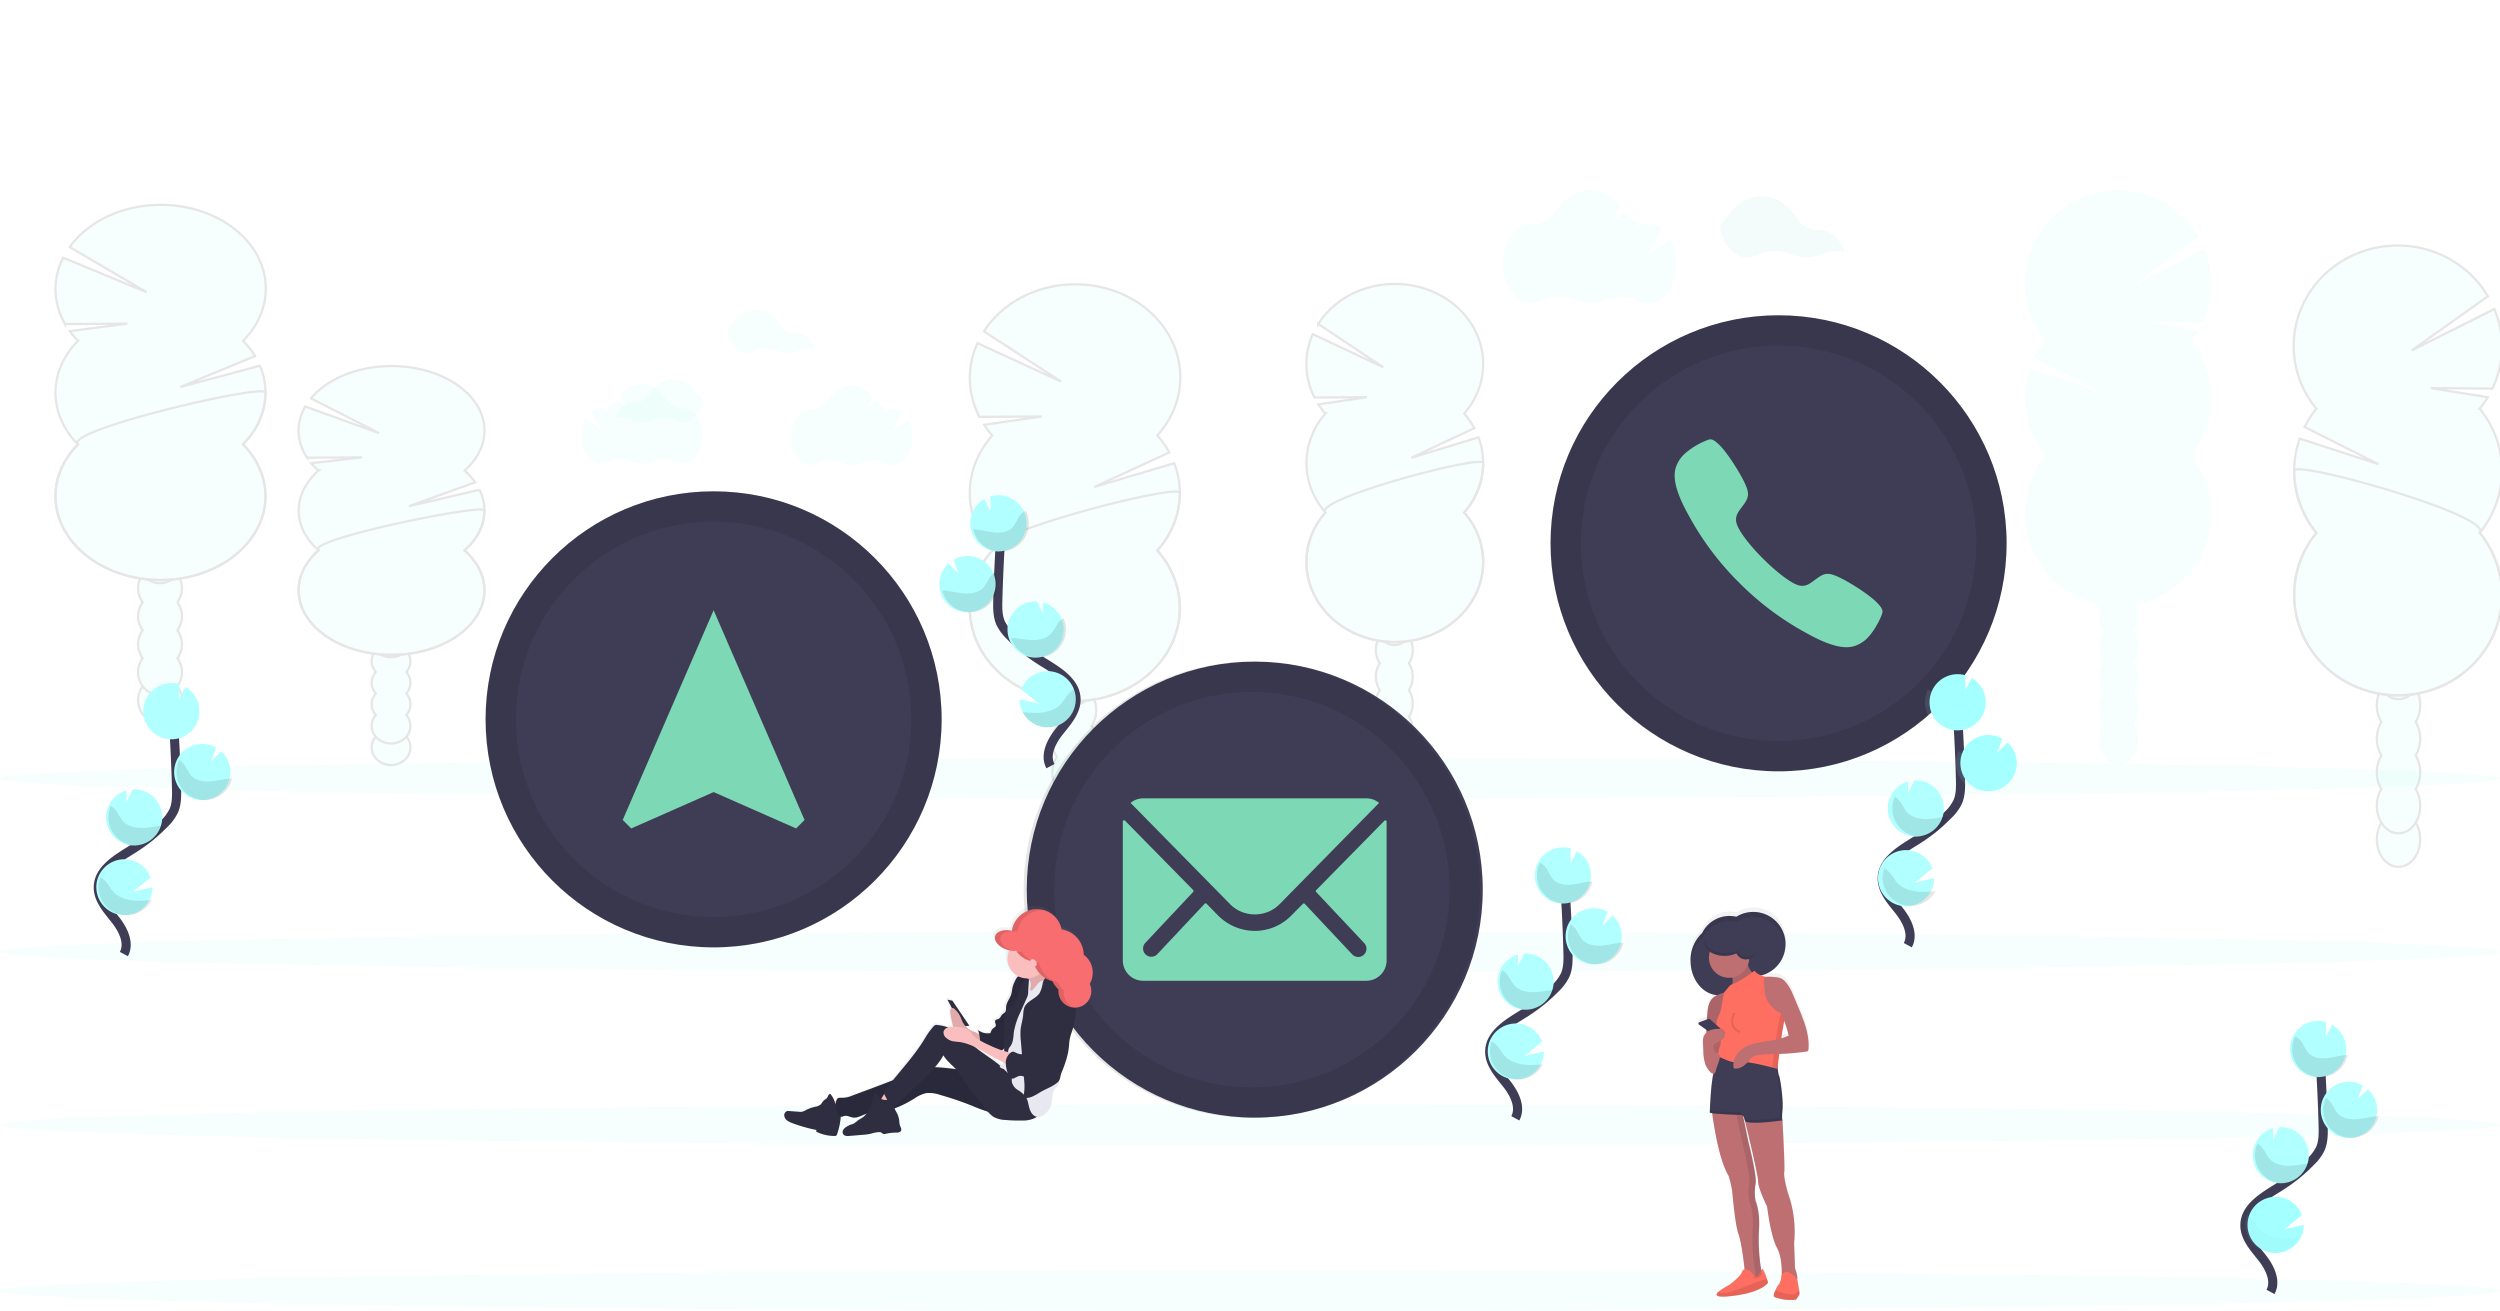 <svg width="1096" height="574.74" xmlns="http://www.w3.org/2000/svg" xmlns:xlink="http://www.w3.org/1999/xlink">
 <defs>
  <linearGradient y2="0" x2="0.5" y1="1" x1="0.5" id="eb6c86d6-45fa-49e0-9a60-1b0612516196">
   <stop stop-opacity="0.25" stop-color="gray" offset="0"/>
   <stop stop-opacity="0.12" stop-color="gray" offset="0.54"/>
   <stop stop-opacity="0.1" stop-color="gray" offset="1"/>
  </linearGradient>
  <pattern viewBox="0 0 36.88 49.48" patternUnits="userSpaceOnUse" height="49.48" width="36.88" id="ad310e25-2b04-44c8-bb7b-982389166780">
   <rect id="svg_1" fill="none" height="49.48" width="36.88"/>
   <path id="svg_2" d="m4.33,13.19c4.5,0 4.51,-7 0,-7s-4.52,7 0,7z"/>
   <path id="svg_3" d="m4.51,17.16c4.51,0 4.52,-7 0,-7s-4.51,7 0,7z"/>
   <path id="svg_4" d="m4.51,20.94c4.51,0 4.52,-7 0,-7s-4.51,7 0,7z"/>
   <path id="svg_5" d="m3.38,24.72c4.51,0 4.51,-7 0,-7s-4.51,7 0,7z"/>
   <path id="svg_6" d="m1.09,28.29l0.2,0.38a3.52,3.52 0 0 0 4.78,1.25a3.58,3.58 0 0 0 1.26,-4.79l-0.19,-0.37a3.52,3.52 0 0 0 -4.79,-1.26a3.59,3.59 0 0 0 -1.26,4.79z"/>
   <path id="svg_7" d="m1.49,30.1l0.18,0.57a3.73,3.73 0 0 0 1.61,2.09a3.59,3.59 0 0 0 2.7,0.35a3.54,3.54 0 0 0 2.44,-4.31l-0.18,-0.56a3.68,3.68 0 0 0 -1.61,-2.1a3.61,3.61 0 0 0 -2.69,-0.35a3.56,3.56 0 0 0 -2.45,4.31z"/>
   <path id="svg_8" d="m1.58,33.88l0,0.38a3.54,3.54 0 0 0 3.5,3.5a3.56,3.56 0 0 0 3.5,-3.5l0,-0.38a3.54,3.54 0 0 0 -3.5,-3.5a3.57,3.57 0 0 0 -3.5,3.5z"/>
   <path id="svg_9" d="m4.89,42.3c4.51,0 4.51,-7 0,-7s-4.51,7 0,7z"/>
   <path id="svg_10" d="m1.77,42l0,0.19a3.54,3.54 0 0 0 3.5,3.5a3.56,3.56 0 0 0 3.5,-3.5l0,-0.19a3.54,3.54 0 0 0 -3.5,-3.5a3.56,3.56 0 0 0 -3.5,3.5z"/>
   <path id="svg_11" d="m6,49.29c4.5,0 4.51,-7 0,-7s-4.52,7 0,7z"/>
   <path id="svg_12" d="m10,14.14c4.5,0 4.51,-7 0,-7s-4.52,7 0,7z"/>
   <path id="svg_13" d="m6.59,20.94c4.51,0 4.52,-7 0,-7s-4.51,7 0,7z"/>
   <path id="svg_14" d="m8.48,27c4.51,0 4.51,-7 0,-7s-4.51,7 0,7z"/>
   <path id="svg_15" d="m8.48,29.26c4.51,0 4.51,-7 0,-7s-4.51,7 0,7z"/>
   <path id="svg_16" d="m14.91,33.79c4.5,0 4.51,-7 0,-7s-4.51,7 0,7z"/>
   <path id="svg_17" d="m9.81,38.52c4.5,0 4.51,-7 0,-7s-4.52,7 0,7z"/>
   <path id="svg_18" d="m10.56,45.13c4.51,0 4.51,-7 0,-7s-4.51,7 0,7z"/>
   <path id="svg_19" d="m10.56,49.48c4.51,0 4.51,-7 0,-7s-4.51,7 0,7z"/>
   <path id="svg_20" d="m12.83,18.12c2.57,0 2.58,-4 0,-4s-2.58,4 0,4z"/>
   <path id="svg_21" d="m13,20.39c2.57,0 2.58,-4 0,-4s-2.58,4 0,4z"/>
   <path id="svg_22" d="m13.1,21l0,0.19a2,2 0 0 0 4,0l0,-0.19a2,2 0 0 0 -4,0z"/>
   <path id="svg_23" d="m15.1,25.87c2.57,0 2.58,-4 0,-4s-2.58,4 0,4z"/>
   <path id="svg_24" d="m16.61,11.07a1,1 0 0 0 0,-2a1,1 0 0 0 0,2z"/>
   <path id="svg_25" d="m21.71,16.55a1,1 0 0 0 0,-2a1,1 0 0 0 0,2z"/>
   <path id="svg_26" d="m16.85,8.94l0,-0.38a1,1 0 0 0 -2,0l0,0.38a1,1 0 0 0 2,0z"/>
   <path id="svg_27" d="m16.48,4.78l0,-0.19a1,1 0 0 0 -2,0l0,0.19a1,1 0 0 0 2,0z"/>
   <path id="svg_28" d="m15.48,2a1,1 0 0 0 0,-2a1,1 0 0 0 0,2z"/>
   <path id="svg_29" d="m10.56,2a1,1 0 0 0 0,-2a1,1 0 0 0 0,2z"/>
   <path id="svg_30" d="m10.37,4.65a1,1 0 0 0 0,-2a1,1 0 0 0 0,2z"/>
   <path id="svg_31" d="m7.35,6.16a1,1 0 0 0 0,-2a1,1 0 0 0 0,2z"/>
   <path id="svg_32" d="m11.88,7.1l0.38,0a1,1 0 0 0 0,-2l-0.38,0a1,1 0 0 0 0,2z"/>
   <path id="svg_33" d="m13.28,11l0.57,1.32a1,1 0 0 0 1.37,0.36a1,1 0 0 0 0.36,-1.37l-0.58,-1.31a1,1 0 0 0 -1.37,-0.36a1,1 0 0 0 -0.35,1.36z"/>
   <path id="svg_34" d="m18.44,19.33l0,0.19a1,1 0 0 0 2,0l0,-0.19a1,1 0 0 0 -2,0z"/>
   <path id="svg_35" d="m20.68,24.93l0.19,0.38c0.57,1.15 2.3,0.14 1.72,-1l-0.19,-0.38c-0.57,-1.15 -2.3,-0.14 -1.72,1z"/>
   <path id="svg_36" d="m22.13,29.38a2.48,2.48 0 0 0 -0.84,1.86a1,1 0 0 0 2,0a0.56,0.56 0 0 1 0.25,-0.44a1,1 0 0 0 0,-1.42a1,1 0 0 0 -1.41,0z"/>
   <path id="svg_37" d="m20.32,33.41l-0.54,1.71c-0.38,1.23 1.55,1.76 1.93,0.53l0.54,-1.71c0.38,-1.23 -1.55,-1.76 -1.93,-0.53z"/>
   <path id="svg_38" d="m19.44,37l-0.19,0a1,1 0 0 0 0,2l0.19,0a1,1 0 0 0 0,-2z"/>
   <path id="svg_39" d="m17.64,41.5l-0.19,0.38c-0.58,1.15 1.15,2.16 1.72,1l0.19,-0.38c0.58,-1.15 -1.15,-2.16 -1.72,-1z"/>
   <path id="svg_40" d="m15.8,47.87l0,0.56a1,1 0 0 0 2,0l0,-0.56a1,1 0 0 0 -2,0z"/>
   <path id="svg_41" d="m14.34,49.43a1,1 0 0 0 0,-2a1,1 0 0 0 0,2z"/>
   <path id="svg_42" d="m14.34,41.31a1,1 0 0 0 0,-2a1,1 0 0 0 0,2z"/>
   <path id="svg_43" d="m17.13,36.47a2,2 0 0 0 1,-1.64a1,1 0 0 0 -2,0c0,-0.13 0.19,-0.2 0,-0.08c-1.15,0.58 -0.14,2.3 1,1.72z"/>
   <path id="svg_44" d="m17.37,31.29a1,1 0 0 0 0,-2a1,1 0 0 0 0,2z"/>
   <path id="svg_45" d="m18.12,28.46a1,1 0 0 0 0,-2a1,1 0 0 0 0,2z"/>
   <path id="svg_46" d="m19,24.94l0.19,-0.38c0.58,-1.15 -1.15,-2.16 -1.72,-1l-0.19,0.38c-0.58,1.15 1.15,2.16 1.72,1z"/>
   <path id="svg_47" d="m17.93,16a1,1 0 0 0 0,-2a1,1 0 0 0 0,2z"/>
   <path id="svg_48" d="m24.64,16.05l0.57,0.94a1,1 0 0 0 1.72,-1l-0.56,-0.99a1,1 0 0 0 -1.73,1l0,0.05z"/>
   <path id="svg_49" d="m34.88,29.72l0,0.19a1,1 0 0 0 2,0l0,-0.19a1,1 0 0 0 -2,0z"/>
   <path id="svg_50" d="m24,39.23a1,1 0 0 0 0,-2a1,1 0 0 0 0,2z"/>
   <path id="svg_51" d="m22.85,29a1,1 0 0 0 0,-2a1,1 0 0 0 0,2z"/>
   <path id="svg_52" d="m18.24,21.9l0.57,-0.56c0.93,-0.89 -0.48,-2.3 -1.41,-1.41l-0.58,0.56c-0.93,0.89 0.49,2.3 1.42,1.41z"/>
  </pattern>
  <linearGradient xlink:href="#eb6c86d6-45fa-49e0-9a60-1b0612516196" y2="559.69" x2="462.91" y1="660.68" x1="462.91" id="a964f849-fa65-4178-8cc4-fb8fb10b3617"/>
 </defs>
 <title>contact us</title>
 <g>
  <title>background</title>
  <rect fill="none" id="canvas_background" height="602" width="802" y="-1" x="-1"/>
 </g>
 <g>
  <title>Layer 1</title>
  <g stroke="null" id="svg_53" opacity="0.1">
   <ellipse stroke="null" id="svg_54" fill="#A8FFE9" ry="11.146" rx="9.61" cy="365.874" cx="470.98"/>
   <path stroke="null" id="svg_55" fill="#A8FFE9" d="m478.588,318.185a15.201,13.465 0 0 0 2.01,-6.815c0,-6.157 -4.307,-11.146 -9.619,-11.146s-9.644,5.005 -9.644,11.161a15.201,13.465 0 0 0 2.01,6.815a15.716,13.921 0 0 0 0,13.622a15.716,13.921 0 0 0 0,13.622a15.15,13.42 0 0 0 -2.01,6.815c0,6.149 4.307,11.146 9.61,11.146s9.619,-4.997 9.619,-11.146a15.15,13.42 0 0 0 -2.01,-6.815a15.716,13.921 0 0 0 0,-13.622a15.716,13.921 0 0 0 0,-13.622l0.034,-0.015z"/>
   <ellipse stroke="null" id="svg_56" fill="#A8FFE9" ry="11.146" rx="9.61" cy="297.763" cx="470.98"/>
   <ellipse stroke="null" id="svg_57" fill="#A8FFE9" ry="11.146" rx="9.61" cy="284.141" cx="470.98"/>
   <path stroke="null" id="svg_58" fill="#A8FFE9" d="m435.005,190.911a44.825,39.707 0 0 1 -3.581,-4.668l25.25,-3.673l-27.31,0.18a46.125,40.859 0 0 1 -0.844,-32.316l36.642,16.839l-33.779,-22.008a46.049,40.792 0 1 1 76.003,45.631a46.058,40.799 0 0 1 5.253,7.436l-32.791,15.126l34.953,-10.391a46.049,40.792 0 0 1 -7.423,38.301a46.041,40.784 0 1 1 -72.372,0a46.041,40.784 0 0 1 0,-50.434l0,-0.022z"/>
   <path fill="#A8FFE9" stroke="null" id="svg_59" opacity="0.1" d="m517.232,216.128a45.83,40.597 0 0 1 -9.855,25.217a46.041,40.784 0 1 1 -72.372,0c-6.173,-6.942 82.227,-29.795 82.227,-25.217z"/>
  </g>
  <g stroke="null" id="svg_60" opacity="0.1">
   <ellipse stroke="null" id="svg_61" fill="#A8FFE9" ry="9.584" rx="8.092" cy="331.806" cx="611.29"/>
   <path stroke="null" id="svg_62" fill="#A8FFE9" d="m617.68,290.794a12.771,11.564 0 0 0 1.683,-5.855c0,-5.296 -3.623,-9.592 -8.083,-9.592s-8.092,4.305 -8.092,9.592a12.676,11.478 0 0 0 1.693,5.855a13.218,11.969 0 0 0 0,11.719a13.218,11.969 0 0 0 0,11.719a12.676,11.478 0 0 0 -1.693,5.855c0,5.296 3.623,9.592 8.092,9.592s8.083,-4.305 8.083,-9.592a12.771,11.564 0 0 0 -1.683,-5.855a13.313,12.055 0 0 0 0,-11.719a13.313,12.055 0 0 0 0,-11.719z"/>
   <ellipse stroke="null" id="svg_63" fill="#A8FFE9" ry="9.584" rx="8.092" cy="273.219" cx="611.29"/>
   <ellipse stroke="null" id="svg_64" fill="#A8FFE9" ry="9.584" rx="8.092" cy="261.5" cx="611.29"/>
   <path stroke="null" id="svg_65" fill="#A8FFE9" d="m581.012,181.309a37.086,33.582 0 0 1 -3.014,-4.013l21.253,-3.16l-22.984,0.155a38.836,35.166 0 0 1 -0.742,-27.804l30.839,14.492l-28.442,-18.943a38.751,35.088 0 1 1 63.988,39.265a39.178,35.476 0 0 1 4.422,6.398l-27.577,12.976l29.412,-8.938a38.76,35.097 0 0 1 -6.248,32.944a38.741,35.08 0 1 1 -60.86,0a38.741,35.08 0 0 1 0,-43.38l-0.048,0.009z"/>
   <path fill="#A8FFE9" stroke="null" id="svg_66" opacity="0.1" d="m650.202,203a38.579,34.933 0 0 1 -8.292,21.69a38.741,35.08 0 1 1 -60.86,0c-5.211,-5.967 69.152,-25.625 69.152,-21.69z"/>
  </g>
  <g stroke="null" id="svg_67" opacity="0.1">
   <ellipse stroke="null" id="svg_68" fill="#A8FFE9" ry="12.029" rx="9.506" cy="367.991" cx="1051.517"/>
   <path stroke="null" id="svg_69" fill="#A8FFE9" d="m1043.991,316.523a15.036,14.532 0 0 1 -1.988,-7.355c0,-6.644 4.26,-12.029 9.514,-12.029s9.506,5.385 9.506,12.029a15.036,14.532 0 0 1 -1.988,7.355a15.545,15.025 0 0 1 0,14.702a15.545,15.025 0 0 1 0,14.702a14.986,14.484 0 0 1 1.988,7.355c0,6.636 -4.26,12.029 -9.506,12.029s-9.514,-5.393 -9.514,-12.029a14.986,14.484 0 0 1 1.988,-7.355a15.545,15.025 0 0 1 0,-14.702a15.545,15.025 0 0 1 0,-14.702z"/>
   <ellipse stroke="null" id="svg_70" fill="#A8FFE9" ry="12.029" rx="9.506" cy="294.483" cx="1051.517"/>
   <ellipse stroke="null" id="svg_71" fill="#A8FFE9" ry="12.029" rx="9.506" cy="279.781" cx="1051.517"/>
   <path stroke="null" id="svg_72" fill="#A8FFE9" d="m1087.102,179.162a44.339,42.853 0 0 0 3.542,-5.038l-24.976,-3.964l27.015,0.194a45.626,44.097 0 0 0 0.835,-34.877l-36.245,18.173l33.413,-23.752a45.55,44.024 0 1 0 -75.18,49.248a45.559,44.032 0 0 0 -5.196,8.025l32.436,16.324l-34.574,-11.214a45.55,44.024 0 0 0 7.343,41.336a45.542,44.016 0 1 0 71.588,0a45.542,44.016 0 0 0 0,-54.431l0,-0.024z"/>
   <path fill="#A8FFE9" stroke="null" id="svg_73" opacity="0.1" d="m1005.766,206.378a45.333,43.814 0 0 0 9.748,27.215a45.542,44.016 0 1 0 71.588,0c6.106,-7.492 -81.336,-32.156 -81.336,-27.215z"/>
  </g>
  <g id="svg_74" opacity="0.1">
   <ellipse id="svg_75" fill="#A8FFE9" ry="11.13" rx="8.51" cy="324.26" cx="928.72"/>
   <path id="svg_76" fill="#A8FFE9" d="m922,276.63a13.43,13.43 0 0 1 -1.77,-6.8c0,-6.15 3.81,-11.14 8.5,-11.14s8.51,5 8.51,11.14a13.33,13.33 0 0 1 -1.78,6.8a13.9,13.9 0 0 1 0,13.61a13.9,13.9 0 0 1 0,13.61a13.33,13.33 0 0 1 1.78,6.8c0,6.15 -3.81,11.14 -8.51,11.14s-8.5,-5 -8.5,-11.14a13.43,13.43 0 0 1 1.77,-6.8a14,14 0 0 1 0,-13.61a14,14 0 0 1 0,-13.61z"/>
   <ellipse id="svg_77" fill="#A8FFE9" ry="11.13" rx="8.51" cy="256.22" cx="928.72"/>
   <ellipse id="svg_78" fill="#A8FFE9" ry="11.13" rx="8.51" cy="242.61" cx="928.72"/>
   <path id="svg_79" fill="#A8FFE9" d="m960.56,149.48a39,39 0 0 0 3.17,-4.66l-22.35,-3.67l24.17,0.18a40.84,40.84 0 0 0 0.78,-32.29l-32.43,16.83l29.91,-22a40.75,40.75 0 1 0 -67.29,45.6a41.2,41.2 0 0 0 -4.65,7.43l29,15.07l-30.87,-10.37a40.76,40.76 0 0 0 6.57,38.26a40.74,40.74 0 1 0 64,0a40.74,40.74 0 0 0 0,-50.38l-0.01,0z"/>
   <path fill="#A8FFE9" id="svg_80" opacity="0.1" d="m887.8,174.67a40.57,40.57 0 0 0 8.72,25.19a40.74,40.74 0 1 0 64,0c5.48,-6.93 -72.72,-29.76 -72.72,-25.19z"/>
  </g>
  <g stroke="null" id="svg_81" opacity="0.1">
   <ellipse stroke="null" id="svg_82" fill="#A8FFE9" ry="10.04" rx="9.609" cy="306.98" cx="70.143"/>
   <path stroke="null" id="svg_83" fill="#A8FFE9" d="m77.742,264.026a15.199,12.128 0 0 0 2.01,-6.138c0,-5.545 -4.306,-10.04 -9.609,-10.04s-9.609,4.494 -9.609,10.04a15.199,12.128 0 0 0 2.001,6.138a15.764,12.58 0 0 0 0,12.27a15.764,12.58 0 0 0 0,12.27a15.14,12.081 0 0 0 -2.001,6.138c0,5.539 4.298,10.04 9.609,10.04s9.634,-4.487 9.634,-10.026a15.148,12.088 0 0 0 -2.01,-6.138a15.714,12.539 0 0 0 0,-12.27a15.714,12.539 0 0 0 0,-12.27l-0.025,-0.013z"/>
   <ellipse stroke="null" id="svg_84" fill="#A8FFE9" ry="10.04" rx="9.609" cy="245.631" cx="70.143"/>
   <ellipse stroke="null" id="svg_85" fill="#A8FFE9" ry="10.04" rx="9.609" cy="233.362" cx="70.143"/>
   <path stroke="null" id="svg_86" fill="#A8FFE9" d="m34.181,149.387a45.875,36.607 0 0 1 -3.58,-4.204l25.255,-3.308l-27.332,0.195a46.12,36.803 0 0 1 -0.844,-29.108l36.646,15.167l-33.775,-19.823a46.035,36.735 0 1 1 75.994,41.101a46.052,36.749 0 0 1 5.252,6.698l-32.795,13.59l34.957,-9.359a46.094,36.782 0 0 1 -7.43,34.498a46.035,36.735 0 1 1 -72.363,0a46.035,36.735 0 0 1 0,-45.427l0.017,-0.02z"/>
   <path fill="#A8FFE9" stroke="null" id="svg_87" opacity="0.1" d="m116.38,172.1a45.824,36.567 0 0 1 -9.854,22.714a46.035,36.735 0 1 1 -72.363,0c-6.172,-6.253 82.217,-26.837 82.217,-22.714z"/>
  </g>
  <g stroke="null" id="svg_88" opacity="0.1">
   <ellipse stroke="null" id="svg_89" fill="#A8FFE9" ry="7.728" rx="8.51" cy="327.662" cx="171.44"/>
   <path stroke="null" id="svg_90" fill="#A8FFE9" d="m178.17,294.59a13.43,9.325 0 0 0 1.77,-4.722c0,-4.27 -3.8,-7.735 -8.5,-7.735s-8.51,3.472 -8.51,7.735a13.43,9.325 0 0 0 1.78,4.722a13.9,9.651 0 0 0 0,9.45a13.9,9.651 0 0 0 0,9.45a13.43,9.325 0 0 0 -1.78,4.722c0,4.27 3.81,7.735 8.51,7.735s8.5,-3.472 8.5,-7.735a13.43,9.325 0 0 0 -1.77,-4.722a14,9.721 0 0 0 0,-9.45a14,9.721 0 0 0 0,-9.45z"/>
   <ellipse stroke="null" id="svg_91" fill="#A8FFE9" ry="7.728" rx="8.51" cy="280.419" cx="171.44"/>
   <ellipse stroke="null" id="svg_92" fill="#A8FFE9" ry="7.728" rx="8.51" cy="270.969" cx="171.44"/>
   <path stroke="null" id="svg_93" fill="#A8FFE9" d="m139.6,206.305a40.21,27.92 0 0 1 -3.17,-3.236l22.35,-2.548l-24.17,0.125a40.84,28.357 0 0 1 -0.78,-22.42l32.43,11.686l-29.91,-15.276a40.75,28.294 0 1 1 67.29,31.662a40.12,27.857 0 0 1 4.65,5.159l-29,10.464l30.93,-7.207a40.76,28.301 0 0 1 -6.57,26.566a40.74,28.288 0 1 1 -64,0a40.74,28.288 0 0 1 0,-34.981l-0.05,0.007z"/>
   <path fill="#A8FFE9" stroke="null" id="svg_94" opacity="0.1" d="m212.36,223.795a40.57,28.17 0 0 1 -8.72,17.491a40.74,28.288 0 1 1 -64,0c-5.5,-4.812 72.72,-20.664 72.72,-17.491z"/>
  </g>
  <ellipse id="svg_95" opacity="0.1" fill="#A8FFE9" ry="8.86" rx="548" cy="493.13" cx="548"/>
  <ellipse id="svg_96" opacity="0.1" fill="#A8FFE9" ry="8.86" rx="548" cy="565.88" cx="548"/>
  <ellipse id="svg_97" opacity="0.1" fill="#A8FFE9" ry="8.86" rx="548" cy="341.3" cx="548"/>
  <ellipse id="svg_98" opacity="0.1" fill="#A8FFE9" ry="8.86" rx="548" cy="417.21" cx="548"/>
  <path id="svg_99" opacity="0.1" fill="#84D3DB" d="m808.79,110.37a18.3,18.3 0 0 0 -10.6,1.16a15.65,15.65 0 0 1 -12.74,0a17.88,17.88 0 0 0 -15,0.29a9.24,9.24 0 0 1 -4.31,1.08c-6.08,0 -11.13,-6.12 -12.18,-14.19a11.88,11.88 0 0 0 3,-3.27c3.56,-5.74 9.07,-9.43 15.27,-9.43s11.64,3.64 15.2,9.32a11.68,11.68 0 0 0 10.09,5.54l0.16,0c4.89,-0.05 9.08,3.83 11.11,9.5z"/>
  <path id="svg_100" opacity="0.1" fill="#A8FFE9" d="m732.3,105.02l-9.82,6.22l6,-10.84a9.7,9.7 0 0 0 -5.94,-2.11l-0.16,0a11.35,11.35 0 0 1 -2,-0.15l-3.38,2.11l1.43,-2.6a11.79,11.79 0 0 1 -5.83,-4.42l-6,3.78l3.76,-6.84c-3.48,-4.18 -8.18,-6.74 -13.34,-6.74c-6.2,0 -11.71,3.68 -15.28,9.42a11.41,11.41 0 0 1 -10.09,5.44l-0.33,0c-6.84,0 -12.38,7.75 -12.38,17.31s5.54,17.32 12.38,17.32a9.39,9.39 0 0 0 4.31,-1.08a17.86,17.86 0 0 1 15,-0.3a15.55,15.55 0 0 0 12.74,0a17.92,17.92 0 0 1 14.86,0.29a9.3,9.3 0 0 0 4.26,1.06c6.84,0 12.38,-7.76 12.38,-17.32a21.93,21.93 0 0 0 -2.57,-10.55z"/>
  <path id="svg_101" opacity="0.1" fill="#A8FFE9" d="m357.26,152.96a12.84,12.84 0 0 0 -7.43,0.81a10.92,10.92 0 0 1 -8.91,0a12.48,12.48 0 0 0 -10.49,0.21a6.62,6.62 0 0 1 -3,0.75c-4.25,0 -7.79,-4.28 -8.53,-9.93a8.32,8.32 0 0 0 2.13,-2.29c2.49,-4 6.35,-6.6 10.69,-6.6s8.15,2.55 10.64,6.52a8.19,8.19 0 0 0 7.07,3.88l0.11,0c3.36,-0.02 6.29,2.7 7.72,6.65z"/>
  <path id="svg_102" opacity="0.1" fill="#A8FFE9" d="m398.21,184.23l-6.87,4.36l4.17,-7.59a6.75,6.75 0 0 0 -4.15,-1.48l-0.12,0a7.49,7.49 0 0 1 -1.42,-0.11l-2.33,1.48l1,-1.82a8.3,8.3 0 0 1 -4.08,-3.09l-4.17,2.64l2.64,-4.78a12.21,12.21 0 0 0 -9.34,-4.73c-4.34,0 -8.2,2.58 -10.69,6.6a8,8 0 0 1 -7.07,3.81l-0.23,0c-4.79,0 -8.67,5.42 -8.67,12.12s3.88,12.12 8.67,12.12a6.5,6.5 0 0 0 3,-0.76a12.5,12.5 0 0 1 10.48,-0.2a11.1,11.1 0 0 0 4.49,1a11,11 0 0 0 4.43,-0.94a12.54,12.54 0 0 1 10.4,0.2a6.48,6.48 0 0 0 3,0.74c4.78,0 8.66,-5.43 8.66,-12.12a15.33,15.33 0 0 0 -1.8,-7.45z"/>
  <path id="svg_103" opacity="0.1" fill="#A8FFE9" d="m269.59,183.37a12.82,12.82 0 0 1 7.42,0.81a10.94,10.94 0 0 0 8.92,0a12.52,12.52 0 0 1 10.49,0.2a6.47,6.47 0 0 0 3,0.76c4.25,0 7.79,-4.29 8.52,-9.94a8.15,8.15 0 0 1 -2.12,-2.29c-2.5,-4 -6.36,-6.59 -10.69,-6.59s-8.15,2.54 -10.65,6.52a8.19,8.19 0 0 1 -7.06,3.88l-0.11,0c-3.37,0.02 -6.31,2.73 -7.72,6.65z"/>
  <path id="svg_104" opacity="0.1" fill="#A8FFE9" d="m256.63,183.67l6.88,4.36l-4.18,-7.58a6.79,6.79 0 0 1 4.16,-1.49l0.11,0a8.52,8.52 0 0 0 1.43,-0.1l2.33,1.47l-1,-1.81a8.29,8.29 0 0 0 4.07,-3.09l4.17,2.64l-2.6,-4.79a12.2,12.2 0 0 1 9.34,-4.72c4.33,0 8.2,2.58 10.69,6.6a8,8 0 0 0 7.06,3.81l0.24,0c4.78,0 8.66,5.43 8.66,12.12s-3.88,12.12 -8.66,12.12a6.49,6.49 0 0 1 -3,-0.75a12.48,12.48 0 0 0 -10.49,-0.21a10.86,10.86 0 0 1 -4.48,1a11,11 0 0 1 -4.44,-0.94a12.52,12.52 0 0 0 -10.39,0.2a6.48,6.48 0 0 1 -3,0.74c-4.79,0 -8.67,-5.42 -8.67,-12.12a15.44,15.44 0 0 1 1.77,-7.46z"/>
  <path id="svg_105" stroke-width="4" stroke-miterlimit="10" stroke="#3f3d56" fill="none" d="m664.31,490.26c2.61,-4.84 -0.35,-10.76 -3.75,-15.07s-7.56,-8.8 -7.47,-14.29c0.13,-7.89 8.51,-12.56 15.2,-16.74a74.3,74.3 0 0 0 13.65,-11a20.13,20.13 0 0 0 4.19,-5.62c1.39,-3.08 1.35,-6.6 1.26,-10q-0.43,-16.89 -1.67,-33.76"/>
  <path id="svg_106" fill="#B1FFFF" d="m697.45,383.22a12.31,12.31 0 0 0 -6.15,-10.09l-2.76,5.45l0.09,-6.6a12.31,12.31 0 1 0 8.82,11.24z"/>
  <path id="svg_107" fill="#B1FFFF" d="m675.49,466.54a12.31,12.31 0 0 1 -23.24,-5a12,12 0 0 1 0.8,-5a12.32,12.32 0 0 1 23,0.13l-7.69,6.26l8.46,-2a12.24,12.24 0 0 1 -1.33,5.61z"/>
  <path id="svg_108" fill="#B1FFFF" d="m669.41,442.64a12.31,12.31 0 0 1 -3.9,-24.15l-0.07,5.07l2.79,-5.52l0,0a12.31,12.31 0 1 1 1.15,24.6l0.03,0z"/>
  <path id="svg_109" fill="#B1FFFF" d="m699.3,422.75a12.31,12.31 0 1 1 5.44,-23l-2.17,6l4.43,-4.38a12.31,12.31 0 0 1 -7.74,21.37l0.04,0.01z"/>
  <path id="svg_110" opacity="0.1" d="m696.79,386.5c-2.84,0.31 -5.6,1.19 -8.46,1.37s-6,-0.51 -7.78,-2.72a39.48,39.48 0 0 1 -2.28,-4a8.76,8.76 0 0 0 -3.1,-2.92a12.31,12.31 0 1 0 23,8.18c-0.45,0.01 -0.92,0.04 -1.38,0.09z"/>
  <path id="svg_111" opacity="0.1" d="m700.3,422.75a12.31,12.31 0 0 1 -11.71,-17.56a9.11,9.11 0 0 1 2.47,2.48a41.72,41.72 0 0 0 2.44,4.07c1.92,2.25 5.2,3 8.17,2.85s5.84,-1 8.8,-1.25c0.41,0 0.82,-0.06 1.24,-0.07a12.31,12.31 0 0 1 -11.41,9.48z"/>
  <path id="svg_112" opacity="0.1" d="m670.41,442.64a12.31,12.31 0 0 1 -11.81,-17.33a10,10 0 0 1 2.61,2.5a41.23,41.23 0 0 0 2.67,4.15c2.07,2.31 5.57,3.13 8.71,3s6,-0.81 9,-1a12.33,12.33 0 0 1 -11.18,8.68z"/>
  <path id="svg_113" opacity="0.1" d="m676.49,466.54a12.31,12.31 0 0 1 -23.24,-5a12,12 0 0 1 0.8,-5a12.29,12.29 0 0 1 2.7,2.41c1.17,1.42 1.94,3 3.3,4.37c2.51,2.47 6.58,3.49 10.19,3.58a51.7,51.7 0 0 0 6.25,-0.36z"/>
  <path id="svg_114" stroke-width="4" stroke-miterlimit="10" stroke="#3f3d56" fill="none" d="m54.31,418.26c2.61,-4.84 -0.35,-10.76 -3.75,-15.07s-7.56,-8.82 -7.47,-14.29c0.13,-7.89 8.51,-12.56 15.2,-16.74a74.3,74.3 0 0 0 13.65,-11a20.13,20.13 0 0 0 4.19,-5.62c1.39,-3.08 1.35,-6.6 1.26,-10q-0.44,-16.89 -1.67,-33.76"/>
  <path id="svg_115" fill="#B1FFFF" d="m87.45,311.22a12.31,12.31 0 0 0 -6.15,-10.09l-2.76,5.45l0.09,-6.6a12.31,12.31 0 1 0 8.82,11.24z"/>
  <path id="svg_116" fill="#B1FFFF" d="m65.49,394.54a12.31,12.31 0 0 1 -23.24,-5a12,12 0 0 1 0.8,-5a12.32,12.32 0 0 1 23,0.13l-7.69,6.26l8.46,-2a12.24,12.24 0 0 1 -1.33,5.61z"/>
  <path id="svg_117" fill="#B1FFFF" d="m59.41,370.64a12.31,12.31 0 0 1 -3.9,-24.15l-0.07,5.07l2.79,-5.52l0,0a12.31,12.31 0 1 1 1.15,24.6l0.03,0z"/>
  <path id="svg_118" fill="#B1FFFF" d="m89.3,350.75a12.31,12.31 0 1 1 5.44,-23l-2.17,6l4.43,-4.38a12.31,12.31 0 0 1 -7.74,21.37l0.04,0.01z"/>
  <path fill="#B1FFFF" id="svg_119" opacity="0.1" d="m85.79,314.5c-2.84,0.31 -5.6,1.19 -8.46,1.37s-6,-0.51 -7.78,-2.72a39.48,39.48 0 0 1 -2.28,-4a8.76,8.76 0 0 0 -3.1,-2.92a12.31,12.31 0 1 0 23,8.18c-0.45,0.01 -0.92,0.04 -1.38,0.09z"/>
  <path id="svg_120" opacity="0.1" d="m90.3,350.75a12.31,12.31 0 0 1 -11.71,-17.56a9.11,9.11 0 0 1 2.47,2.48a41.72,41.72 0 0 0 2.44,4.07c1.92,2.25 5.2,3 8.17,2.85s5.84,-1 8.8,-1.25c0.41,0 0.82,-0.06 1.24,-0.07a12.31,12.31 0 0 1 -11.41,9.48z"/>
  <path id="svg_121" opacity="0.1" d="m60.41,370.64a12.31,12.31 0 0 1 -11.81,-17.33a10,10 0 0 1 2.61,2.5a41.23,41.23 0 0 0 2.67,4.15c2.07,2.31 5.57,3.13 8.71,3s6,-0.81 9,-1a12.33,12.33 0 0 1 -11.18,8.68z"/>
  <path id="svg_122" opacity="0.1" d="m66.49,394.54a12.31,12.31 0 0 1 -23.24,-5a12,12 0 0 1 0.8,-5a12.29,12.29 0 0 1 2.7,2.41c1.17,1.42 1.94,3 3.3,4.37c2.51,2.47 6.58,3.49 10.19,3.58a51.7,51.7 0 0 0 6.25,-0.36z"/>
  <path id="svg_123" stroke-width="4" stroke-miterlimit="10" stroke="#3f3d56" fill="none" d="m460.52,335.89c-2.61,-4.83 0.35,-10.75 3.76,-15.06s7.55,-8.8 7.46,-14.29c-0.12,-7.9 -8.5,-12.56 -15.2,-16.74a74,74 0 0 1 -13.64,-11a19.78,19.78 0 0 1 -4.2,-5.61c-1.38,-3.09 -1.34,-6.6 -1.26,-10q0.45,-16.89 1.67,-33.76"/>
  <path id="svg_124" fill="#B1FFFF" d="m425.39,228.86a12.3,12.3 0 0 1 6.14,-10.09l2.76,5.45l-0.08,-6.6a12.62,12.62 0 0 1 4.05,-0.49a12.31,12.31 0 1 1 -12.87,11.73z"/>
  <path id="svg_125" fill="#B1FFFF" d="m448.34,312.18a12.31,12.31 0 1 0 -0.59,-9.91l7.69,6.26l-8.46,-2a12.24,12.24 0 0 0 1.36,5.65z"/>
  <path id="svg_126" fill="#B1FFFF" d="m453.42,288.28a12.31,12.31 0 0 0 3.91,-24.15l0.06,5.07l-2.79,-5.52l0,0a12.31,12.31 0 0 0 -12.9,11.69a12.16,12.16 0 0 0 0.53,4.2a12.3,12.3 0 0 0 11.19,8.71z"/>
  <path id="svg_127" fill="#B1FFFF" d="m423.54,268.37a12.31,12.31 0 1 0 -5.45,-23l2.18,6l-4.48,-4.29a12.21,12.21 0 0 0 -4,8.5a11.91,11.91 0 0 0 0.31,3.39a12.3,12.3 0 0 0 11.44,9.4z"/>
  <path id="svg_128" opacity="0.1" d="m428.05,232.14c2.84,0.31 5.6,1.19 8.45,1.37s6,-0.51 7.79,-2.72a39.4,39.4 0 0 0 2.27,-4a8.79,8.79 0 0 1 3.11,-2.92a12.31,12.31 0 1 1 -23,8.17c0.45,0.01 0.91,0.05 1.38,0.1z"/>
  <path id="svg_129" opacity="0.1" d="m424.54,268.37a12.32,12.32 0 0 0 11.71,-17.56a9.15,9.15 0 0 0 -2.48,2.48a41.72,41.72 0 0 1 -2.44,4.07c-1.91,2.25 -5.19,3 -8.16,2.85s-5.84,-1 -8.8,-1.25c-0.41,0 -0.83,-0.06 -1.24,-0.07a12.3,12.3 0 0 0 11.41,9.48z"/>
  <path id="svg_130" opacity="0.1" d="m454.42,288.28a12.3,12.3 0 0 0 11.81,-17.33a9.83,9.83 0 0 0 -2.6,2.5a41.23,41.23 0 0 1 -2.67,4.15c-2.08,2.31 -5.57,3.13 -8.72,3s-6,-0.81 -9,-1a12.3,12.3 0 0 0 11.18,8.68z"/>
  <path id="svg_131" opacity="0.1" d="m448.34,312.18a12.31,12.31 0 0 0 22.45,-10a11.82,11.82 0 0 0 -2.7,2.41c-1.17,1.42 -2,3 -3.3,4.37c-2.52,2.47 -6.58,3.49 -10.2,3.58a53.94,53.94 0 0 1 -6.25,-0.36z"/>
  <circle id="svg_132" fill="#3f3d56" r="99.96" cy="238.18" cx="779.73"/>
  <path id="svg_133" fill="#7DD8B5" d="m822.64,263.96c-3.48,-3.48 -11.85,-8.73 -16,-10.69c-4.79,-2.3 -6.55,-2.26 -9.94,0.19c-2.82,2 -4.65,3.93 -7.89,3.22s-9.66,-5.55 -15.87,-11.74s-11.03,-12.57 -11.72,-15.86s1.21,-5.08 3.23,-7.9c2.44,-3.39 2.51,-5.15 0.19,-9.94c-2,-4.15 -7.19,-12.5 -10.7,-16s-4.27,-2.73 -6.19,-2a35.8,35.8 0 0 0 -5.67,3c-3.48,2.33 -5.43,4.27 -6.8,7.19s-2.92,8.34 5.05,22.53a125.69,125.69 0 0 0 22.1,29.47l0,0l0,0a125.88,125.88 0 0 0 29.57,22.14c14.18,8 19.61,6.41 22.53,5.05s4.86,-3.29 7.18,-6.8a35.33,35.33 0 0 0 3,-5.67c0.66,-1.92 1.44,-2.7 -2.07,-6.19z"/>
  <path id="svg_134" opacity="0.1" d="m779.73,138.23a100,100 0 1 0 99.95,99.95a100,100 0 0 0 -99.95,-99.95zm0,186.62a86.67,86.67 0 1 1 86.67,-86.67a86.67,86.67 0 0 1 -86.67,86.67z"/>
  <circle id="svg_135" fill="#3f3d56" r="99.96" cy="390.01" cx="550.08"/>
  <path id="svg_136" fill="#7DD8B5" d="m606.93,359.81l-29.93,30.45a0.54,0.54 0 0 0 0,0.78l21,22.33a3.62,3.62 0 0 1 -2.55,6.17a3.64,3.64 0 0 1 -2.56,-1.06l-20.89,-22.25a0.57,0.57 0 0 0 -0.8,0l-5.09,5.14a22.37,22.37 0 0 1 -16,6.73a22.86,22.86 0 0 1 -16.28,-6.92l-4.89,-5a0.57,0.57 0 0 0 -0.8,0l-20.84,22.2a3.61,3.61 0 0 1 -5.11,0a3.6,3.6 0 0 1 0,-5.11l20.92,-22.28a0.6,0.6 0 0 0 0,-0.78l-29.93,-30.45a0.55,0.55 0 0 0 -0.94,0.39l0,60.93a8.92,8.92 0 0 0 8.89,8.89l97.87,0a8.92,8.92 0 0 0 8.89,-8.89l0,-60.88a0.55,0.55 0 0 0 -0.96,-0.39z"/>
  <path id="svg_137" fill="#7DD8B5" d="m550.08,400.87a15.14,15.14 0 0 0 10.92,-4.5l43.59,-44.37a8.7,8.7 0 0 0 -5.5,-2l-97.94,0a8.64,8.64 0 0 0 -5.5,2l43.6,44.37a15.08,15.08 0 0 0 10.83,4.5z"/>
  <path id="svg_138" opacity="0.1" d="m548.82,290.06a100,100 0 1 0 99.95,99.95a100,100 0 0 0 -99.95,-99.95zm0,186.62a86.67,86.67 0 1 1 86.67,-86.67a86.67,86.67 0 0 1 -86.67,86.67z"/>
  <circle id="svg_139" fill="#3f3d56" r="99.96" cy="315.36" cx="312.85"/>
  <path id="svg_140" fill="#7DD8B5" d="m312.85,267.53l-39.85,91.94l3.72,3.72l36.14,-15.94l36.14,15.94l3.72,-3.72l-39.87,-91.94z"/>
  <path id="svg_141" opacity="0.1" d="m312.85,215.37a100,100 0 1 0 99.95,100a100,100 0 0 0 -99.95,-100zm0,186.62a86.67,86.67 0 1 1 86.67,-86.62a86.67,86.67 0 0 1 -86.67,86.66l0,-0.04z"/>
  <path id="svg_142" fill="url(#eb6c86d6-45fa-49e0-9a60-1b0612516196)" d="m788.93,441.25q-1.36,-3.32 -2.79,-6.62a19.65,19.65 0 0 0 -3.41,-5.89a6.24,6.24 0 0 0 -2,-1.5a8.53,8.53 0 0 0 -2.61,-0.52a20.83,20.83 0 0 0 -4.1,-0.11c-0.53,-0.16 -1.13,-0.37 -1.72,-0.61a14.28,14.28 0 0 0 10.64,-13.25c0,-0.2 0,-0.41 0,-0.61a14.25,14.25 0 0 0 -14.19,-14.31a14,14 0 0 0 -7.45,2.13a13.37,13.37 0 0 0 -15,7.23a16.53,16.53 0 0 0 -5.1,12.3c0,0.21 0,0.43 0,0.63c0.26,7.77 5.28,14 11.62,14.63a6.66,6.66 0 0 0 -1.84,1.23c-1.94,1.87 -2.26,4.84 -2.47,7.54l-0.15,2l-3.36,1.2a0.62,0.62 0 0 0 -0.15,1.09l3.21,2.29c0,0.19 0,0.38 0,0.57s0,0.43 0.06,0.65a4.59,4.59 0 0 0 -1.24,1.77a8.18,8.18 0 0 0 -0.29,3.24l0.12,2.79a21.91,21.91 0 0 0 0.85,6.21c0.42,1.24 2.24,4.23 3.55,4.25c-1.21,5.5 -1.53,17.1 -1.53,17.1c-0.15,0.15 0.27,0.29 1,0.41c0.72,5.52 3.07,21 7.24,27.81a58.64,58.64 0 0 1 1.57,6.76s1.19,14.71 2.76,19.08c1.34,3.72 2.4,12.9 2.69,15.56a1.53,1.53 0 0 0 -1.11,1.14c-0.79,2.38 -5.91,6 -5.91,6a24.76,24.76 0 0 0 -4.42,2.83c-1.61,1.45 -1.55,2.76 5.6,1.94c13.8,-1.59 16.16,-6 16.16,-6s-0.22,-0.74 -0.55,-1.7a18.46,18.46 0 0 0 -1.81,-4.27c-0.2,-0.19 -0.4,0.13 -0.64,0.63a85.63,85.63 0 0 1 -0.94,-19.31s0.39,-6.76 -1.58,-11.53a21.83,21.83 0 0 1 0,-7.55c0.79,-3.18 -3.15,-18.69 -3.15,-18.69l-2.26,-11.42a3.28,3.28 0 0 1 0.63,1.33l0.06,0.23l0.06,0.33a0.62,0.62 0 0 0 0.16,0.31c1.54,6.4 5.76,24.13 5.76,26.73c0,3.18 3.94,11.13 3.94,11.13s1.57,13.12 4.33,18.28c2.1,3.93 2.15,9.69 2.05,12.23l0,0s-0.47,3.27 -1.26,4.06a9.66,9.66 0 0 0 -1.49,2.59l-0.09,0.19s-1.18,2.39 -0.39,2.79a19.37,19.37 0 0 0 9.46,1.19s1.58,-2 1.58,-2.78a12.52,12.52 0 0 0 -0.18,-1.42c-0.29,-1.88 -0.83,-4.84 -0.84,-4.87c0.33,-1.28 -1,-4.84 -1,-4.84l-0.4,-11.13a51.38,51.38 0 0 0 -2.76,-22.27s-2,-7.15 -1.57,-9.14s-0.79,-23.06 -0.79,-23.06l-0.12,-0.3a22.78,22.78 0 0 1 0.12,-4.47c0.39,-4.77 -1.18,-14.71 -1.58,-15.1a13.1,13.1 0 0 1 -0.56,-3.29c0.09,-0.83 0.36,-3.26 0.73,-6.28a112.91,112.91 0 0 0 11.62,-1a1.45,1.45 0 0 0 1,-0.4a1.4,1.4 0 0 0 0.23,-0.81c0.46,-5.99 -1.73,-11.81 -4,-17.35zm-7.93,12.61c0.41,-2.85 0.85,-5.61 1.29,-7.66l0.06,0.18a55.65,55.65 0 0 1 1.9,6.3a21.43,21.43 0 0 1 -3.25,1.18z"/>
  <path id="svg_143" fill="#be6f72" d="m750.37,486.05s2.36,21.23 7.47,29.48a57.21,57.21 0 0 1 1.57,6.68s1.18,14.54 2.75,18.86s2.75,16.12 2.75,16.12s5.5,6.28 7.47,1.18a82.82,82.82 0 0 1 -1.18,-20.44s0.39,-6.68 -1.57,-11.4a21.32,21.32 0 0 1 0,-7.46c0.78,-3.15 -3.15,-18.47 -3.15,-18.47l-3.14,-15.33l-12.97,0.78z"/>
  <path id="svg_144" fill="#ff6f61" d="m775.13,562.3s-2.36,4.32 -16.11,5.89c-7.14,0.81 -7.19,-0.48 -5.58,-1.92a24.9,24.9 0 0 1 4.4,-2.8s5.11,-3.53 5.89,-5.89s3.54,-0.39 3.54,-0.39c3.93,5.89 4.72,-1.58 5.5,-0.79a17.73,17.73 0 0 1 1.81,4.21c0.33,0.95 0.55,1.69 0.55,1.69z"/>
  <path id="svg_145" opacity="0.1" d="m775.13,562.3s-2.36,4.32 -16.11,5.89c-7.14,0.81 -7.19,-0.48 -5.58,-1.92c1.12,0.71 3.38,1 7.93,-0.83c6.55,-2.68 11.3,-4.23 13.21,-4.83c0.33,0.95 0.55,1.69 0.55,1.69z"/>
  <path id="svg_146" opacity="0.1" d="m771.2,537.93s0.39,-6.68 -1.57,-11.4a21.32,21.32 0 0 1 0,-7.46c0.78,-3.15 -3.15,-18.47 -3.15,-18.47l-3.14,-15.33l-2.72,0.16l3.11,15.17s3.93,15.32 3.15,18.47a21.32,21.32 0 0 0 0,7.46c2,4.72 1.57,11.4 1.57,11.4a82.82,82.82 0 0 0 1.18,20.44a3.44,3.44 0 0 1 -1.14,1.62c1.46,0.66 3,0.63 3.89,-1.62a82.82,82.82 0 0 1 -1.18,-20.44z"/>
  <path id="svg_147" fill="#3f3d56" d="m768.64,399.79a14,14 0 0 0 -7.42,2.11a13.35,13.35 0 0 0 -15,7.15a16.28,16.28 0 0 0 -5.09,12.16c0,8.36 5.63,15.13 12.57,15.13c5,0 9.38,-3.56 11.39,-8.71a13.8,13.8 0 0 0 3.54,0.46a14.15,14.15 0 0 0 0,-28.3l0.01,0z"/>
  <path id="svg_148" fill="#be6f72" d="m780.24,488.02l1.18,3.14s1.18,20.83 0.78,22.8s1.58,9 1.58,9a50.31,50.31 0 0 1 2.75,22l0.39,11s1.57,4.32 0.79,5.11s-6.71,-0.7 -6.71,-0.7s0.79,-8.25 -2,-13.36s-4.32,-18.08 -4.32,-18.08s-3.93,-7.86 -3.93,-11s-6.29,-28.69 -6.29,-28.69l15.78,-1.22z"/>
  <path id="svg_149" fill="#3f3d56" d="m749.58,487.63s0.4,-14.15 2,-18.47a29.33,29.33 0 0 0 1.75,-6.27s23.79,4.3 25.76,2.73c0,0 0.39,5.5 0.79,5.89s2,10.22 1.57,14.94s0,4.71 0,4.71s-16.12,2.36 -16.51,0s-1.57,-2.35 -1.57,-2.35s-14.57,-0.44 -13.79,-1.18z"/>
  <g id="svg_150" opacity="0.1">
   <path id="svg_151" d="m762.55,487.63s-9.94,-0.27 -12.94,-0.81c0,0.51 0,0.81 0,0.81c-0.78,0.78 13.76,1.18 13.76,1.18a1,1 0 0 1 0.54,0.22c-0.53,-1.4 -1.36,-1.4 -1.36,-1.4z"/>
   <path id="svg_152" d="m779.85,471.51c-0.4,-0.39 -0.79,-5.89 -0.79,-5.89a1.69,1.69 0 0 1 -0.67,0.24c0.14,1.66 0.41,4.21 0.67,4.47s2,10.22 1.57,14.94s0,4.71 0,4.71s-12.75,1.87 -15.84,0.62c0,0.17 0.09,0.36 0.12,0.56c0.39,2.36 16.51,0 16.51,0s-0.4,0 0,-4.71s-1.18,-14.54 -1.57,-14.94z"/>
   <path id="svg_153" fill="url(#ad310e25-2b04-44c8-bb7b-982389166780)" d="m762.55,487.63s-9.94,-0.27 -12.94,-0.81c0,0.51 0,0.81 0,0.81c-0.78,0.78 13.76,1.18 13.76,1.18a1,1 0 0 1 0.54,0.22c-0.53,-1.4 -1.36,-1.4 -1.36,-1.4z"/>
   <path id="svg_154" fill="url(#ad310e25-2b04-44c8-bb7b-982389166780)" d="m779.85,471.51c-0.4,-0.39 -0.79,-5.89 -0.79,-5.89a1.69,1.69 0 0 1 -0.67,0.24c0.14,1.66 0.41,4.21 0.67,4.47s2,10.22 1.57,14.94s0,4.71 0,4.71s-12.75,1.87 -15.84,0.62c0,0.17 0.09,0.36 0.12,0.56c0.39,2.36 16.51,0 16.51,0s-0.4,0 0,-4.71s-1.18,-14.54 -1.57,-14.94z"/>
  </g>
  <path id="svg_155" fill="#be6f72" d="m766.9,424.55a5.21,5.21 0 0 0 1.5,1.94a3.36,3.36 0 0 0 1.41,0.61c-0.88,0.51 -1.84,0.89 -2.72,1.4a48.36,48.36 0 0 0 -4,3a8.14,8.14 0 0 1 -4.59,1.78a5.62,5.62 0 0 0 0.64,-5.59a5.22,5.22 0 0 1 -0.7,-1.94c0,-1.13 1,-2 1.93,-2.6c0.75,-0.51 1.52,-1 2.3,-1.49c0.61,-0.38 1.53,-1.18 2.3,-1.15s0.86,0.71 1,1.41a11.09,11.09 0 0 0 0.93,2.63z"/>
  <path id="svg_156" opacity="0.1" d="m766.9,424.55a5.21,5.21 0 0 0 1.5,1.94a3.36,3.36 0 0 0 1.41,0.61c-0.88,0.51 -1.84,0.89 -2.72,1.4a48.36,48.36 0 0 0 -4,3a8.14,8.14 0 0 1 -4.59,1.78a5.62,5.62 0 0 0 0.64,-5.59a5.22,5.22 0 0 1 -0.7,-1.94c0,-1.13 1,-2 1.93,-2.6c0.75,-0.51 1.52,-1 2.3,-1.49c0.61,-0.38 1.53,-1.18 2.3,-1.15s0.86,0.71 1,1.41a11.09,11.09 0 0 0 0.93,2.63z"/>
  <circle id="svg_157" fill="#be6f72" r="9.04" cy="438.7" cx="776.11"/>
  <path id="svg_158" fill="#ff6f61" d="m788.88,567.01c0,0.79 -1.57,2.75 -1.57,2.75a19.46,19.46 0 0 1 -9.43,-1.18c-0.79,-0.39 0.39,-2.75 0.39,-2.75l0.09,-0.19a9.54,9.54 0 0 1 1.49,-2.56c0.78,-0.78 1.25,-4 1.25,-4c2.44,-4 6.77,1.73 6.77,1.73s0.55,3 0.84,4.82c0.1,0.65 0.17,1.18 0.17,1.38z"/>
  <path id="svg_159" opacity="0.1" d="m788.88,567.01c0,0.79 -1.57,2.75 -1.57,2.75a19.46,19.46 0 0 1 -9.43,-1.18c-0.79,-0.39 0.39,-2.75 0.39,-2.75l0.09,-0.19a19,19 0 0 0 8.56,1.76l1.79,-1.79c0.1,0.67 0.17,1.2 0.17,1.4z"/>
  <circle id="svg_160" fill="#be6f72" r="8.84" cy="419.83" cx="758.03"/>
  <path id="svg_161" fill="#be6f72" d="m750.9,437.51c-1.94,1.85 -2.26,4.78 -2.46,7.45l-0.3,3.91a19.72,19.72 0 0 0 -0.07,3.17c0,0.65 0.16,1.31 0.22,2s0.08,1.56 0.09,2.35l0,5.78a6.82,6.82 0 0 0 0.64,3.47a2.36,2.36 0 0 0 3,1.08a3.42,3.42 0 0 0 1.24,-1.92a29.85,29.85 0 0 0 2,-7.32c0.08,-0.87 0.09,-1.74 0.17,-2.61s0.23,-1.78 0.36,-2.66c0.56,-3.68 0.81,-7.4 1.06,-11.11c0.07,-1.1 1.06,-5.43 -0.38,-5.91c-0.7,-0.23 -2.15,0.49 -2.82,0.73a7.94,7.94 0 0 0 -2.75,1.59z"/>
  <path id="svg_162" opacity="0.1" d="m750.9,437.51c-1.94,1.85 -2.26,4.78 -2.46,7.45l-0.3,3.91a19.72,19.72 0 0 0 -0.07,3.17c0,0.65 0.16,1.31 0.22,2s0.08,1.56 0.09,2.35l0,5.78a6.82,6.82 0 0 0 0.64,3.47a2.36,2.36 0 0 0 3,1.08a3.42,3.42 0 0 0 1.24,-1.92a29.85,29.85 0 0 0 2,-7.32c0.08,-0.87 0.09,-1.74 0.17,-2.61s0.23,-1.78 0.36,-2.66c0.56,-3.68 0.81,-7.4 1.06,-11.11c0.07,-1.1 1.06,-5.43 -0.38,-5.91c-0.7,-0.23 -2.15,0.49 -2.82,0.73a7.94,7.94 0 0 0 -2.75,1.59z"/>
  <path id="svg_163" fill="#ff6f61" d="m769.23,425.53s-6.68,5.11 -10.61,6.29c0,0 -2.33,2.66 -2.73,3.3s-1.2,7.7 -2,9.28s-2.75,5.11 0,8.64c0,0 0.78,3.54 0.39,4.72s-1.82,5.5 -0.52,5.7s5.24,2.94 8.77,2.16s16.71,3 16.71,3s2.18,-20.25 3.76,-23.83l-3.54,-1.18s-9.82,-5.89 -3.93,-14.93c-0.01,0 -5.53,-1.18 -6.3,-3.15z"/>
  <path id="svg_164" fill="#3f3d56" d="m744.84,449.2l8.12,5.75a0.6,0.6 0 0 0 0.71,0l2.2,-1.65a0.62,0.62 0 0 0 0,-0.94l-6.25,-5.55a0.6,0.6 0 0 0 -0.61,-0.12l-4.01,1.44a0.61,0.61 0 0 0 -0.16,1.07z"/>
  <path id="svg_165" fill="#be6f72" d="m747.57,466.52a21.76,21.76 0 0 1 -0.85,-6.13l-0.12,-2.77a8,8 0 0 1 0.29,-3.2a5.23,5.23 0 0 1 3.37,-2.95a11.64,11.64 0 0 1 4.59,-0.33a1.18,1.18 0 0 1 0.59,0.16a1.1,1.1 0 0 1 0.32,0.54a3.62,3.62 0 0 1 0.18,2.89a3,3 0 0 1 -0.92,0.95c-1.09,0.78 -2.36,1.3 -3.39,2.15a1.23,1.23 0 0 0 -0.46,0.58a1.35,1.35 0 0 0 0,0.63a10.08,10.08 0 0 0 0.52,1.61a1.59,1.59 0 0 0 0.45,0.68c0.19,0.16 0.44,0.22 0.64,0.37c0.43,0.35 1.33,0.81 1.28,1.36c-0.15,2 -1.35,4.24 -1.82,6.22c-0.9,3.87 -4.09,-1.07 -4.67,-2.76z"/>
  <g id="svg_166" opacity="0.1">
   <path id="svg_167" d="m760.2,465.62l-0.22,0a6.73,6.73 0 0 0 2.57,0l0.25,0a9,9 0 0 0 -2.6,0z"/>
   <path id="svg_168" d="m780.83,444.2c-1.41,3.17 -3.49,20.34 -3.86,23.75c1.38,0.36 2.29,0.62 2.29,0.62s2.16,-20.2 3.74,-23.78l-2.17,-0.59z"/>
  </g>
  <path id="svg_169" fill="#be6f72" d="m776.42,438.98a3,3 0 0 0 1.29,1.95a17.31,17.31 0 0 1 2.29,2.32a16.43,16.43 0 0 1 2.27,4.55a55.75,55.75 0 0 1 1.89,6.22c-5,2.32 -10.68,2.21 -16,3.74a12.77,12.77 0 0 0 -6,3.55a8.27,8.27 0 0 0 -2.21,6.51a0.85,0.85 0 0 0 0.12,0.39a0.84,0.84 0 0 0 0.7,0.28a6,6 0 0 0 3.67,-1.26a17.46,17.46 0 0 0 2.81,-2.76a4.52,4.52 0 0 1 2,-1.48c2.89,-0.88 6,-0.83 9,-0.88a113.42,113.42 0 0 0 13.41,-1.06a1.08,1.08 0 0 0 1.2,-1.2c0.44,-5.9 -1.75,-11.66 -4,-17.13q-1.35,-3.29 -2.78,-6.55a19.4,19.4 0 0 0 -3.4,-5.82a6,6 0 0 0 -2,-1.48a8.46,8.46 0 0 0 -2.68,-0.5a19,19 0 0 0 -4.39,-0.08a9.36,9.36 0 0 0 -0.42,2.27c0.08,2.7 1.26,5.23 2.42,7.67c0.15,0.37 0.58,0.39 0.81,0.75z"/>
  <path id="svg_170" opacity="0.1" stroke-miterlimit="10" stroke="#000" fill="none" d="m760.41,444.04a7.33,7.33 0 0 0 -1,3.82a5.14,5.14 0 0 0 0.25,1.56a5.06,5.06 0 0 0 3.19,3"/>
  <path id="svg_171" fill="#3f3d56" d="m765.5,411.19a4.59,4.59 0 0 0 -1.45,0.23c-1.31,-2 -4.39,-3.38 -8,-3.38c-4.78,0 -8.65,2.47 -8.65,5.51s3.87,5.5 8.65,5.5a12.17,12.17 0 0 0 5.19,-1.1a4.71,4.71 0 1 0 4.24,-6.76l0.02,0z"/>
  <path id="svg_172" opacity="0.1" d="m765.89,419.44a4.7,4.7 0 0 1 -4.24,-2.67a12.17,12.17 0 0 1 -5.19,1.1c-4.77,0 -8.64,-2.46 -8.64,-5.5a3.31,3.31 0 0 1 0,-0.55a3.73,3.73 0 0 0 -0.44,1.73c0,3 3.87,5.5 8.65,5.5a12.17,12.17 0 0 0 5.19,-1.1a4.71,4.71 0 0 0 8.87,-1.17a4.69,4.69 0 0 1 -4.2,2.66z"/>
  <path id="svg_173" opacity="0.1" d="m746.23,411.37a13.35,13.35 0 0 1 15,-7.15a14.14,14.14 0 0 1 21.52,10.86c0,-0.39 0,-0.78 0,-1.18a14.14,14.14 0 0 0 -21.57,-12a13.35,13.35 0 0 0 -15,7.15a16.28,16.28 0 0 0 -5.09,12.16c0,0.4 0,0.79 0,1.18a16,16 0 0 1 5.14,-11.02z"/>
  <path id="svg_174" stroke-width="4" stroke-miterlimit="10" stroke="#3f3d56" fill="none" d="m836.39,414.37c2.61,-4.83 -0.35,-10.76 -3.76,-15.07s-7.55,-8.79 -7.46,-14.29c0.12,-7.89 8.5,-12.55 15.2,-16.74a73.9,73.9 0 0 0 13.64,-11a19.93,19.93 0 0 0 4.2,-5.61c1.38,-3.09 1.34,-6.6 1.26,-10q-0.44,-16.9 -1.67,-33.76"/>
  <path id="svg_175" fill="#A4FFFF" d="m870.52,307.3a12.29,12.29 0 0 0 -6.14,-10.08l-2.76,5.45l0.08,-6.6a12.08,12.08 0 0 0 -4.05,-0.49a12.31,12.31 0 1 0 12.87,11.72z"/>
  <path id="svg_176" fill="#B1FFFF" d="m846.57,390.63a12.31,12.31 0 1 1 0.59,-9.92l-7.69,6.26l8.46,-2a12.24,12.24 0 0 1 -1.36,5.66z"/>
  <path id="svg_177" fill="#B1FFFF" d="m840.49,366.72a12.31,12.31 0 0 1 -3.91,-24.15l-0.06,5.07l2.79,-5.51l0,0a12.32,12.32 0 0 1 12.87,11.73a12.3,12.3 0 0 1 -11.72,12.87l0.03,-0.01z"/>
  <path id="svg_178" fill="#A4FFFF" d="m872.37,346.84a12.31,12.31 0 1 1 5.45,-23l-2.18,6l4.48,-4.3a12.24,12.24 0 0 1 4,8.5a11.88,11.88 0 0 1 -0.31,3.39a12.31,12.31 0 0 1 -11.44,9.41z"/>
  <path fill="#B1FFFF" id="svg_179" opacity="0.1" d="m866.87,310.58c-2.84,0.32 -5.61,1.2 -8.46,1.38s-6,-0.51 -7.79,-2.73a38.2,38.2 0 0 1 -2.27,-4a8.85,8.85 0 0 0 -3.1,-2.92a12.31,12.31 0 1 0 23,8.17c-0.46,0.02 -0.92,0.05 -1.38,0.1z"/>
  <path fill="#B1FFFF" id="svg_180" opacity="0.1" d="m870.37,346.84a12.32,12.32 0 0 1 -11.71,-17.56a9.11,9.11 0 0 1 2.48,2.47a39.47,39.47 0 0 0 2.44,4.07c1.91,2.26 5.19,3 8.16,2.86s5.84,-1 8.8,-1.25c0.41,0 0.83,-0.07 1.24,-0.08a12.31,12.31 0 0 1 -11.41,9.49z"/>
  <path id="svg_181" opacity="0.1" d="m842.49,366.72a12.3,12.3 0 0 1 -11.81,-17.35a10.15,10.15 0 0 1 2.6,2.5c1,1.35 1.55,2.91 2.67,4.15c2.08,2.32 5.57,3.13 8.72,3.06s6,-0.82 9,-1.05a12.31,12.31 0 0 1 -11.18,8.69z"/>
  <path id="svg_182" opacity="0.1" d="m848.57,390.63a12.32,12.32 0 0 1 -22.45,-10a12.06,12.06 0 0 1 2.7,2.41c1.18,1.43 1.95,3 3.3,4.38c2.52,2.47 6.58,3.48 10.2,3.58a53.94,53.94 0 0 0 6.25,-0.37z"/>
  <path id="svg_183" stroke-width="4" stroke-miterlimit="10" stroke="#3f3d56" fill="none" d="m995.39,566.37c2.61,-4.83 -0.35,-10.76 -3.76,-15.07s-7.55,-8.79 -7.46,-14.29c0.12,-7.89 8.5,-12.55 15.2,-16.74a73.9,73.9 0 0 0 13.64,-11a19.93,19.93 0 0 0 4.2,-5.61c1.38,-3.09 1.34,-6.6 1.26,-10q-0.43,-16.9 -1.67,-33.76"/>
  <path id="svg_184" fill="#B1FFFF" d="m1028.52,459.3a12.29,12.29 0 0 0 -6.14,-10.08l-2.76,5.45l0.08,-6.6a12.08,12.08 0 0 0 -4,-0.49a12.31,12.31 0 1 0 12.87,11.72l-0.05,0z"/>
  <path id="svg_185" fill="#A4FFFF" d="m1008.57,542.63a12.31,12.31 0 1 1 0.59,-9.92l-7.69,6.26l8.46,-2a12.24,12.24 0 0 1 -1.36,5.66z"/>
  <path id="svg_186" fill="#B1FFFF" d="m1000.49,518.72a12.31,12.31 0 0 1 -3.91,-24.15l-0.06,5.07l2.79,-5.51l0,0a12.32,12.32 0 0 1 12.87,11.73a12.3,12.3 0 0 1 -11.72,12.87l0.03,-0.01z"/>
  <path id="svg_187" fill="#B1FFFF" d="m1030.37,498.84a12.31,12.31 0 1 1 5.45,-23l-2.18,6l4.48,-4.3a12.24,12.24 0 0 1 4,8.5a11.88,11.88 0 0 1 -0.31,3.39a12.31,12.31 0 0 1 -11.44,9.41z"/>
  <path id="svg_188" opacity="0.1" d="m1027.87,462.58c-2.84,0.32 -5.61,1.2 -8.46,1.38s-6,-0.51 -7.79,-2.73a38.2,38.2 0 0 1 -2.27,-4a8.85,8.85 0 0 0 -3.1,-2.92a12.31,12.31 0 1 0 23,8.17c-0.46,0.02 -0.92,0.05 -1.38,0.1z"/>
  <path id="svg_189" opacity="0.1" d="m1031.37,498.84a12.32,12.32 0 0 1 -11.71,-17.56a9.11,9.11 0 0 1 2.48,2.47a39.47,39.47 0 0 0 2.44,4.07c1.91,2.26 5.19,3 8.16,2.86s5.84,-1 8.8,-1.25c0.41,0 0.83,-0.07 1.24,-0.08a12.31,12.31 0 0 1 -11.41,9.49z"/>
  <path id="svg_190" opacity="0.1" d="m1001.49,518.72a12.3,12.3 0 0 1 -11.81,-17.35a10.15,10.15 0 0 1 2.6,2.5c1,1.35 1.55,2.91 2.67,4.15c2.08,2.32 5.57,3.13 8.72,3.06s6,-0.82 9,-1.05a12.31,12.31 0 0 1 -11.18,8.69z"/>
  <path fill="#7AD6CA" id="svg_191" opacity="0.1" d="m1007.57,542.63a12.32,12.32 0 0 1 -22.45,-10a12.06,12.06 0 0 1 2.7,2.41c1.18,1.43 2,3 3.3,4.38c2.52,2.47 6.58,3.48 10.2,3.58a53.94,53.94 0 0 0 6.25,-0.37z"/>
  <path id="svg_192" fill="url(#a964f849-fa65-4178-8cc4-fb8fb10b3617)" d="m478,425.28a9.81,9.81 0 0 0 -3.91,-7.92a11.5,11.5 0 0 0 -9.61,-11.28a11.48,11.48 0 0 0 -7.65,-8.55l0,0a9.76,9.76 0 0 0 -1.42,-0.33l-0.14,0l-0.25,0l-0.2,0l-0.22,0l-0.27,0l-0.61,0a11.26,11.26 0 0 0 -10.88,9.62c-3.51,-0.81 -6.72,0.24 -7.31,2.46a3,3 0 0 0 0.1,1.78c0.6,1.72 2.55,3.37 5.16,4.18l0.34,0.1l0.51,0.13l0.11,0l0,0a8.84,8.84 0 0 0 -0.84,3.79a8.74,8.74 0 0 0 4.71,7.8l-0.23,0.14a3.12,3.12 0 0 0 -0.76,1.06a15.86,15.86 0 0 0 -1.47,3.54c-0.25,1.06 -0.29,2.16 -0.6,3.21c-0.58,1.93 -2.06,3.56 -2.23,5.57c-0.08,0.9 0.07,2 -0.57,2.58a3.11,3.11 0 0 1 -0.51,0.36a4.13,4.13 0 0 0 -1.11,1.17a3.88,3.88 0 0 1 -0.78,1.12c-0.58,0.43 -1.53,0.39 -1.81,1.06s0.45,1.46 0.28,2.19s-0.79,0.87 -1.24,1.28a4.45,4.45 0 0 0 -1.07,2a6.56,6.56 0 0 1 -5.4,-1.38a10.09,10.09 0 0 1 0.56,2a8.76,8.76 0 0 0 -2.91,-1.46a9.19,9.19 0 0 1 -3.1,-2.3l1.66,-0.23l-7.33,-11.19l-2.17,-0.45l1.94,3.73a1.19,1.19 0 0 0 -0.66,0.79a3.39,3.39 0 0 0 -0.07,1.27a22.73,22.73 0 0 0 0.5,3l0.56,2.62c0.05,0.24 0.11,0.49 0.18,0.73a6.89,6.89 0 0 0 -2.17,0.24a18.88,18.88 0 0 0 -4.51,-1.07a2.5,2.5 0 0 0 -1,0a2.59,2.59 0 0 0 -0.95,0.77a30.76,30.76 0 0 0 -3.35,4.72c-4,6.86 -9.21,12.85 -14.14,19.05c-3.4,1.38 -6.83,2.69 -10.26,4l-7.38,2.82a11.19,11.19 0 0 1 -4.58,1c-0.7,0 -1.57,-0.15 -2,0.45a4.21,4.21 0 0 0 -0.45,1l-0.76,0.08l0,0a8.74,8.74 0 0 0 -1.77,-3.26a1.12,1.12 0 0 0 -0.83,0.64c-0.18,0.33 -0.29,0.69 -0.5,1c-0.39,0.58 -1.08,0.86 -1.57,1.35s-0.8,1.25 -1.34,1.75a5.3,5.3 0 0 1 -2.51,1a15.84,15.84 0 0 0 -3.93,1.49a6.33,6.33 0 0 1 -1.45,0.67a5.45,5.45 0 0 1 -1.71,0.06l-3.9,-0.29a3.08,3.08 0 0 0 -1.05,0.05a2,2 0 0 0 -1.24,2a3.15,3.15 0 0 0 1.24,2.15a7.94,7.94 0 0 0 2.22,1.15a65.15,65.15 0 0 0 10.4,3.08l0,0.79a17.75,17.75 0 0 0 8,1.9a1.24,1.24 0 0 0 0.6,-0.11a1.32,1.32 0 0 0 0.5,-0.78a32.17,32.17 0 0 0 1.56,-7.66l0,0a4,4 0 0 0 1.41,-0.36c1.34,-0.37 2.68,0.55 4.07,0.7c1.71,0.19 3.29,-0.81 4.91,-1.42l0.7,-0.23a7.68,7.68 0 0 1 -1.62,1.55c-0.67,0.48 -1.42,0.84 -2.07,1.34a14.26,14.26 0 0 1 -1.76,1.36a11.05,11.05 0 0 1 -1.35,0.52a8.91,8.91 0 0 0 -1.93,1a3.91,3.91 0 0 0 -1.31,1.28a1.92,1.92 0 0 0 -0.11,1.8a1.9,1.9 0 0 0 1.29,0.9a5.29,5.29 0 0 0 1.59,0c2.12,-0.16 4.23,-0.35 6.34,-0.54a16.92,16.92 0 0 0 2.65,-0.38c0.46,-0.11 0.92,-0.26 1.38,-0.39a12.31,12.31 0 0 1 2.41,-0.36a2,2 0 0 1 0.7,0.07c0.49,0.16 0.84,0.66 1.34,0.76a2,2 0 0 0 1,-0.13a22.3,22.3 0 0 1 4.69,-0.5c0.69,0 1.5,-0.17 1.82,-0.81s-0.26,-1.67 -0.52,-2.52a7.71,7.71 0 0 1 -0.22,-1.66a10.39,10.39 0 0 0 -1.16,-3.94a10.29,10.29 0 0 1 -0.87,-1.8a45.47,45.47 0 0 0 8.63,-4.38a15.43,15.43 0 0 1 4.92,-2.37a13.38,13.38 0 0 1 6.18,0.72a140.61,140.61 0 0 1 14.17,4.94c2.21,0.91 4.41,1.87 6.69,2.56a10.43,10.43 0 0 0 2.38,2.31a11,11 0 0 0 5.15,1.41a67.48,67.48 0 0 0 7.25,0.27a12.23,12.23 0 0 0 5.4,-1a5.55,5.55 0 0 0 1.13,-0.75a4.48,4.48 0 0 0 3.56,-1.31a8.63,8.63 0 0 0 2.71,-4.28c0.59,-2.28 0.14,-5 1.54,-6.82c0.37,-0.5 0.86,-0.9 1.23,-1.4a3.94,3.94 0 0 0 0.64,-2.31a0.47,0.47 0 0 1 0.06,-0.09a8.47,8.47 0 0 0 0.6,-2.3a13.14,13.14 0 0 1 0.65,-1.82a56.19,56.19 0 0 0 1.86,-5.39a31.49,31.49 0 0 0 0.86,-3.7c0.15,-1 0.24,-2 0.32,-3a18.63,18.63 0 0 1 0.91,-4.63a37.68,37.68 0 0 0 2.1,-11.08l0,-0.22a7.43,7.43 0 0 0 6.58,-7.56a7.89,7.89 0 0 0 -0.69,-3.23a10,10 0 0 0 1.34,-5.04zm-35.78,43.47c0.11,0.39 0.24,0.77 0.37,1.15c-0.59,-0.57 -1.16,-1.16 -1.75,-1.74c0.23,0.08 0.47,0.15 0.69,0.24a3.73,3.73 0 0 1 0.66,0.35l0.03,0zm-2.83,-1.92c-3.46,-3 -7.46,-5.33 -11,-8.24c1.93,0.95 3.81,2.06 5.67,3.12q3.31,1.89 6.71,3.63a5.49,5.49 0 0 1 -1.41,1.49l0.03,0zm1.47,-7.56l0.17,-0.17c0,0.43 0,0.82 0,1.19l-0.93,-0.32a8.28,8.28 0 0 0 0.73,-0.7l0.03,0zm-30.43,8.1a28.63,28.63 0 0 0 3.68,-5.25c1.37,2.39 3.6,4.12 5.49,6.13c-3.05,-0.39 -6.11,-0.72 -9.17,-0.88z"/>
  <polygon id="svg_193" fill="#2f2e41" points="415.35 438.25 417.53 438.69 424.96 449.68 421.69 450.12 415.35 438.25"/>
  <path id="svg_194" fill="#fbbebe" d="m362.49,482.83a42.78,42.78 0 0 0 2.18,5.67a54,54 0 0 0 7.25,-2.07a22.86,22.86 0 0 0 -1.51,-2a7.46,7.46 0 0 0 -2.05,-1.57a5.64,5.64 0 0 0 -2.49,0c-1.12,-0.03 -2.25,-0.01 -3.38,-0.03z"/>
  <path id="svg_195" fill="#2f2e41" d="m368.37,485.76a4.52,4.52 0 0 1 -2.48,-2.82a9.08,9.08 0 0 0 -1.89,-3.37a1.08,1.08 0 0 0 -0.84,0.63c-0.18,0.32 -0.29,0.68 -0.49,1c-0.4,0.57 -1.1,0.85 -1.6,1.33s-0.8,1.23 -1.34,1.72a5.32,5.32 0 0 1 -2.53,1a16.41,16.41 0 0 0 -4,1.47a6.9,6.9 0 0 1 -1.47,0.66a5.82,5.82 0 0 1 -1.72,0l-3.94,-0.28a3.08,3.08 0 0 0 -1,0a1.91,1.91 0 0 0 -1.25,2a3,3 0 0 0 1.25,2.12a8.3,8.3 0 0 0 2.24,1.14a65.9,65.9 0 0 0 10.56,3l0,0.78a18.28,18.28 0 0 0 8.05,1.87a1.36,1.36 0 0 0 0.6,-0.1a1.32,1.32 0 0 0 0.5,-0.78a31.2,31.2 0 0 0 1.65,-8.56a6.82,6.82 0 0 0 -0.17,-2.21c-0.22,-0.71 0.52,-0.41 -0.16,-0.69"/>
  <path id="svg_196" fill="#2f2e41" d="m443.93,470.91c-11.68,0.7 -23.22,-2.72 -34.92,-3.08a17.05,17.05 0 0 0 -4.34,0.27a21.87,21.87 0 0 0 -4.3,1.67c-6.27,2.92 -12.76,5.34 -19.24,7.75l-7.45,2.77a11.28,11.28 0 0 1 -4.61,1c-0.71,0 -1.58,-0.15 -2,0.44c-1.21,1.8 -0.64,4.43 0.16,6.45c0.26,0.65 0.7,1.36 1.4,1.43a4.07,4.07 0 0 0 1.42,-0.36c1.35,-0.36 2.7,0.55 4.1,0.7c1.72,0.18 3.32,-0.8 4.95,-1.4c2.7,-1 5.64,-1 8.48,-1.44c4.75,-0.79 9.16,-3 13.28,-5.51a15.5,15.5 0 0 1 4.95,-2.34a13.7,13.7 0 0 1 6.23,0.71a143,143 0 0 1 14.29,4.86a66.61,66.61 0 0 0 7.46,2.73a27,27 0 0 0 16.73,-1c1.87,-0.74 3.9,-2 4,-4.06c0.07,-1.15 -0.83,-2.16 -1.42,-3.15c-0.38,-0.63 -0.77,-1.26 -1.18,-1.87c-2,-2.9 -4.44,-6.78 -7.99,-6.57z"/>
  <path id="svg_197" opacity="0.1" d="m443.93,470.91c-11.68,0.7 -23.22,-2.72 -34.92,-3.08a17.05,17.05 0 0 0 -4.34,0.27a21.87,21.87 0 0 0 -4.3,1.67c-6.27,2.92 -12.76,5.34 -19.24,7.75l-7.45,2.77a11.28,11.28 0 0 1 -4.61,1c-0.71,0 -1.58,-0.15 -2,0.44c-1.21,1.8 -0.64,4.43 0.16,6.45c0.26,0.65 0.7,1.36 1.4,1.43a4.07,4.07 0 0 0 1.42,-0.36c1.35,-0.36 2.7,0.55 4.1,0.7c1.72,0.18 3.32,-0.8 4.95,-1.4c2.7,-1 5.64,-1 8.48,-1.44c4.75,-0.79 9.16,-3 13.28,-5.51a15.5,15.5 0 0 1 4.95,-2.34a13.7,13.7 0 0 1 6.23,0.71a143,143 0 0 1 14.29,4.86a66.61,66.61 0 0 0 7.46,2.73a27,27 0 0 0 16.73,-1c1.87,-0.74 3.9,-2 4,-4.06c0.07,-1.15 -0.83,-2.16 -1.42,-3.15c-0.38,-0.63 -0.77,-1.26 -1.18,-1.87c-2,-2.9 -4.44,-6.78 -7.99,-6.57z"/>
  <path id="svg_198" fill="#fbbebe" d="m384.92,483.37q2.74,0.93 5.53,1.72c1,-1.71 3,-2.9 3.43,-4.86a0.46,0.46 0 0 0 0,-0.26a0.48,0.48 0 0 0 -0.21,-0.19a10.48,10.48 0 0 0 -4.34,-1.27c-1.2,-0.07 -1.75,1.18 -2.29,2.06c-0.21,0.39 -1.63,2.99 -2.12,2.8z"/>
  <path id="svg_199" fill="#2f2e41" d="m387.48,482.15a4,4 0 0 1 -2.69,-1.77c-0.25,-0.45 -0.53,-1.06 -1.05,-1s-0.69,0.6 -0.8,1.07a30,30 0 0 1 -1.51,5.19a9.74,9.74 0 0 1 -3.23,4.25c-0.68,0.47 -1.43,0.82 -2.1,1.32a14.43,14.43 0 0 1 -1.77,1.34a10.51,10.51 0 0 1 -1.36,0.5a9.43,9.43 0 0 0 -1.94,1a3.85,3.85 0 0 0 -1.33,1.27a1.83,1.83 0 0 0 -0.1,1.77a1.89,1.89 0 0 0 1.29,0.88a5.44,5.44 0 0 0 1.61,0c2.13,-0.15 4.26,-0.34 6.39,-0.53a18.44,18.44 0 0 0 2.67,-0.37l1.39,-0.38a11.06,11.06 0 0 1 2.43,-0.36a1.89,1.89 0 0 1 0.71,0.07c0.49,0.16 0.84,0.65 1.35,0.75a2.26,2.26 0 0 0 1,-0.13a22.08,22.08 0 0 1 4.73,-0.49c0.7,0 1.52,-0.18 1.84,-0.8c0.4,-0.78 -0.26,-1.65 -0.53,-2.49a8,8 0 0 1 -0.22,-1.63a9.94,9.94 0 0 0 -1.17,-3.88c-0.54,-1 -1.28,-2.1 -0.9,-3.16a3,3 0 0 0 0.36,-1.09c-0.15,-1.72 -4.09,-1.11 -5.07,-1.33z"/>
  <path id="svg_200" fill="#fbbebe" d="m426.42,452.17a9.12,9.12 0 0 1 -4.66,-4.62c-0.19,-0.44 -0.35,-0.91 -0.54,-1.35a10.26,10.26 0 0 0 -2.78,-3.87a1.37,1.37 0 0 0 -1,-0.43a1.09,1.09 0 0 0 -0.75,0.81a3.09,3.09 0 0 0 -0.08,1.25a22.27,22.27 0 0 0 0.5,2.92l0.57,2.58a5.66,5.66 0 0 0 0.35,1.15a4,4 0 0 0 0.95,1.13c0.52,0.48 1.05,0.94 1.58,1.4a5.43,5.43 0 0 0 1,0.69a5.81,5.81 0 0 0 1.77,0.52a15.06,15.06 0 0 1 6.64,2.56s0,-1.73 0,-1.92a2.54,2.54 0 0 0 -0.5,-1.39a8.87,8.87 0 0 0 -3.05,-1.43z"/>
  <path id="svg_201" opacity="0.1" d="m426.42,452.17a9.12,9.12 0 0 1 -4.66,-4.62c-0.19,-0.44 -0.35,-0.91 -0.54,-1.35a10.26,10.26 0 0 0 -2.78,-3.87a1.37,1.37 0 0 0 -1,-0.43a1.09,1.09 0 0 0 -0.75,0.81a3.09,3.09 0 0 0 -0.08,1.25a22.27,22.27 0 0 0 0.5,2.92l0.57,2.58a5.66,5.66 0 0 0 0.35,1.15a4,4 0 0 0 0.95,1.13c0.52,0.48 1.05,0.94 1.58,1.4a5.43,5.43 0 0 0 1,0.69a5.81,5.81 0 0 0 1.77,0.52a15.06,15.06 0 0 1 6.64,2.56s0,-1.73 0,-1.92a2.54,2.54 0 0 0 -0.5,-1.39a8.87,8.87 0 0 0 -3.05,-1.43z"/>
  <ellipse id="svg_202" fill="#2f2e41" ry="2.86" rx="2.84" cy="429.57" cx="450.2"/>
  <path id="svg_203" fill="#2f2e41" d="m448.44,427.85a3.07,3.07 0 0 0 -2.24,0.32a3.11,3.11 0 0 0 -0.77,1.05a15.25,15.25 0 0 0 -1.48,3.48c-0.25,1 -0.29,2.13 -0.61,3.16c-0.58,1.9 -2.07,3.51 -2.24,5.49c-0.08,0.89 0.07,1.93 -0.58,2.53a3.68,3.68 0 0 1 -0.51,0.37a3.84,3.84 0 0 0 -1.12,1.15a3.77,3.77 0 0 1 -0.79,1.09c-0.58,0.43 -1.54,0.39 -1.82,1s0.45,1.44 0.28,2.16s-0.8,0.86 -1.25,1.26a4.37,4.37 0 0 0 -1.08,2a6.67,6.67 0 0 1 -5.44,-1.35a17.32,17.32 0 0 1 0.85,6.22a2.54,2.54 0 0 1 -0.5,1.92a34.64,34.64 0 0 1 6.67,1.16a4.6,4.6 0 0 0 2.91,0a4.86,4.86 0 0 0 1.34,-1.06c1.2,-1.22 2.46,-2.55 2.75,-4.24a24.91,24.91 0 0 0 0.05,-2.87a16.18,16.18 0 0 1 0.73,-3.49a41.53,41.53 0 0 0 1.27,-7.18c0.13,-1.5 1.43,-2.7 2.11,-4c1.28,-2.53 2.6,-5.16 2.69,-8c0.04,-0.92 -0.28,-2.07 -1.22,-2.17z"/>
  <path id="svg_204" opacity="0.1" d="m448.44,427.85a3.07,3.07 0 0 0 -2.24,0.32a3.11,3.11 0 0 0 -0.77,1.05a15.25,15.25 0 0 0 -1.48,3.48c-0.25,1 -0.29,2.13 -0.61,3.16c-0.58,1.9 -2.07,3.51 -2.24,5.49c-0.08,0.89 0.07,1.93 -0.58,2.53a3.68,3.68 0 0 1 -0.51,0.37a3.84,3.84 0 0 0 -1.12,1.15a3.77,3.77 0 0 1 -0.79,1.09c-0.58,0.43 -1.54,0.39 -1.82,1s0.45,1.44 0.28,2.16s-0.8,0.86 -1.25,1.26a4.37,4.37 0 0 0 -1.08,2a6.67,6.67 0 0 1 -5.44,-1.35a17.32,17.32 0 0 1 0.85,6.22a2.54,2.54 0 0 1 -0.5,1.92a34.64,34.64 0 0 1 6.67,1.16a4.6,4.6 0 0 0 2.91,0a4.86,4.86 0 0 0 1.34,-1.06c1.2,-1.22 2.46,-2.55 2.75,-4.24a24.91,24.91 0 0 0 0.05,-2.87a16.18,16.18 0 0 1 0.73,-3.49a41.53,41.53 0 0 0 1.27,-7.18c0.13,-1.5 1.43,-2.7 2.11,-4c1.28,-2.53 2.6,-5.16 2.69,-8c0.04,-0.92 -0.28,-2.07 -1.22,-2.17z"/>
  <path id="svg_205" fill="#2f2e41" d="m445.78,473.37c-2.43,-1.16 -4.21,-3.31 -6.18,-5.16c-3.75,-3.53 -8.34,-6 -12.29,-9.33c-2.62,-2.19 -5,-4.74 -7.83,-6.58a19.57,19.57 0 0 0 -8.39,-2.93a2.23,2.23 0 0 0 -1,0a2.3,2.3 0 0 0 -0.95,0.75a30.22,30.22 0 0 0 -3.39,4.65c-5,8.5 -12.11,15.64 -18,23.54a1.5,1.5 0 0 0 -0.29,0.56a1.39,1.39 0 0 0 0.22,0.87l1.2,2.34c0.67,1.32 1.75,2.85 3.19,2.59a3.49,3.49 0 0 0 1.67,-1.07l5.38,-5.15l5.64,-5.39c3.3,-3.15 6.66,-6.38 8.82,-10.42c1.68,2.92 4.67,4.83 6.71,7.5c0.78,1 1.42,2.13 2.12,3.21c1.11,1.72 2.38,3.34 3.64,5l6.47,8.25a12.38,12.38 0 0 0 3,3a11.45,11.45 0 0 0 5.19,1.39a68.59,68.59 0 0 0 7.31,0.26a12.6,12.6 0 0 0 5.45,-1a4.94,4.94 0 0 0 2.95,-4.39a6.44,6.44 0 0 0 -0.93,-2.73c-2.34,-4.17 -5.36,-7.69 -9.71,-9.76z"/>
  <ellipse id="svg_206" fill="#e8e8f0" ry="2.2" rx="2.19" cy="431.55" cx="451.95"/>
  <path id="svg_207" fill="#fbbebe" d="m451.47,429.9a4.21,4.21 0 0 1 0.24,3.16a12.82,12.82 0 0 1 -1.41,2.91a13.85,13.85 0 0 1 -1.83,2.6c3.38,0.16 6.65,-1.16 9.62,-2.76c2.4,-1.29 4.79,-2.88 6.07,-5.29a2.8,2.8 0 0 1 -2.24,-0.42a8,8 0 0 1 -1.71,-1.59l-1.69,-1.9a7.61,7.61 0 0 1 -1,-1.37a3.78,3.78 0 0 1 -0.45,-2.21a12.87,12.87 0 0 1 -2.24,1.86c-1.21,0.79 -2.54,1.36 -3.76,2.14c-0.42,0.28 -1.38,0.72 -1.13,1.28s1.19,0.99 1.53,1.59z"/>
  <path id="svg_208" opacity="0.1" d="m451.47,429.9a4.21,4.21 0 0 1 0.24,3.16a12.82,12.82 0 0 1 -1.41,2.91a13.85,13.85 0 0 1 -1.83,2.6c3.38,0.16 6.65,-1.16 9.62,-2.76c2.4,-1.29 4.79,-2.88 6.07,-5.29a2.8,2.8 0 0 1 -2.24,-0.42a8,8 0 0 1 -1.71,-1.59l-1.69,-1.9a7.61,7.61 0 0 1 -1,-1.37a3.78,3.78 0 0 1 -0.45,-2.21a12.87,12.87 0 0 1 -2.24,1.86c-1.21,0.79 -2.54,1.36 -3.76,2.14c-0.42,0.28 -1.38,0.72 -1.13,1.28s1.19,0.99 1.53,1.59z"/>
  <path id="svg_209" fill="#e8e8f0" d="m451.51,430.23a2.85,2.85 0 0 0 0,3.3c0.1,0.12 0.46,0.87 0.61,0.88a0.55,0.55 0 0 0 0.38,-0.2a25.1,25.1 0 0 0 2.14,-2.55a4.76,4.76 0 0 1 2.72,-1.78a5.88,5.88 0 0 1 3.75,1.17a3.56,3.56 0 0 1 1.29,1a3.49,3.49 0 0 1 0.42,1.43a68.9,68.9 0 0 1 0.38,9.09a35.82,35.82 0 0 1 -0.43,6.55c-0.22,1.11 -0.54,2.2 -0.69,3.33a21.24,21.24 0 0 0 -0.14,3l0,4.18a11,11 0 0 0 0.16,2.29c0.2,0.91 0.63,1.76 0.92,2.65a17.33,17.33 0 0 1 0.61,3.13l0.57,4.32c0.18,1.36 0.32,2.85 -0.51,4c-0.37,0.49 -0.86,0.89 -1.24,1.38c-1.41,1.84 -1,4.47 -1.55,6.72a8.38,8.38 0 0 1 -2.74,4.2a4.53,4.53 0 0 1 -3.61,1.29c-1.76,-0.33 -2.81,-2.16 -3.29,-3.89s-0.65,-3.61 -1.69,-5.07a13.45,13.45 0 0 0 -3.34,-2.79a5.77,5.77 0 0 1 -2.61,-3.39c-0.11,-0.63 0,-1.28 -0.11,-1.92a4.53,4.53 0 0 0 -2.79,-3.67c-0.9,-0.35 -2,-0.48 -2.52,-1.3a6.07,6.07 0 0 0 2.63,-3.53a18.13,18.13 0 0 0 0.64,-4.46l0.3,-5c0.14,-2.25 0.2,-4.47 1.19,-6.49c0.44,-0.9 1,-1.75 1.45,-2.64a28.66,28.66 0 0 0 1.55,-3.87c0.72,-2.06 1.44,-4.12 2.08,-6.2a11.68,11.68 0 0 1 1.14,-2.89c0.54,-0.94 1.32,-2.07 2.33,-2.27z"/>
  <path id="svg_210" fill="#2f2e41" d="m440.36,462.87l1.33,0l0.28,-2a4.17,4.17 0 0 1 0.28,-1.17a7,7 0 0 1 0.77,-1.12c1.3,-1.85 1.21,-4.3 1.53,-6.55a33.33,33.33 0 0 1 2.92,-8.56l2.58,-5.75a7.94,7.94 0 0 0 0.56,-1.47a8.82,8.82 0 0 0 0.16,-1.7c0,-0.89 0.28,-4.13 0.31,-5c0,-0.33 -0.73,-0.15 -0.88,-0.44c-0.32,-0.64 -0.76,1.09 -1.37,1.47a3.36,3.36 0 0 0 -1.19,1.74c-0.56,1.44 -0.9,3 -1.42,4.43a9.05,9.05 0 0 1 -2.41,3.92c-0.53,0.46 -1.14,0.83 -1.64,1.33c-1.6,1.58 -1.76,4.09 -1.81,6.35c-0.04,1.38 -0.3,14.52 0,14.52z"/>
  <path id="svg_211" fill="#2f2e41" d="m459.5,427.84a4.54,4.54 0 0 0 -2.37,3.25a16.44,16.44 0 0 1 -1.2,4c-1.62,2.82 -5.75,3.64 -6.9,6.69a12.3,12.3 0 0 0 -0.46,3.15c-0.2,2.19 -0.92,4.3 -1.14,6.48a28.87,28.87 0 0 0 0.12,5.09l1.45,17.22a23,23 0 0 1 -0.43,7.58a7.3,7.3 0 0 0 4.34,-0.72c1.35,-0.62 2.59,-1.47 3.9,-2.19c2.24,-1.24 4.72,-2.11 6.69,-3.76a4.09,4.09 0 0 0 0.9,-1a8.65,8.65 0 0 0 0.6,-2.26a12.2,12.2 0 0 1 0.65,-1.78a52.45,52.45 0 0 0 1.88,-5.32a30.53,30.53 0 0 0 0.86,-3.64c0.16,-1 0.25,-2 0.33,-3a17.6,17.6 0 0 1 0.92,-4.55a36.65,36.65 0 0 0 2.11,-10.92a5.71,5.71 0 0 0 -0.11,-1.6a8.56,8.56 0 0 0 -0.88,-1.83c-0.6,-1.13 -1,-2.37 -1.52,-3.52a17.31,17.31 0 0 0 -5.91,-6.21c-1.16,-0.79 -2.52,-1.63 -3.83,-1.16z"/>
  <path id="svg_212" fill="#fbbebe" d="m429.29,455.94a10.43,10.43 0 0 1 -2.75,-2.09c-0.36,-0.42 -0.66,-0.89 -1,-1.31a6.81,6.81 0 0 0 -3.46,-2a16.9,16.9 0 0 0 -4,-0.39a7.26,7.26 0 0 0 -2.67,0.32a2.72,2.72 0 0 0 -1.77,1.9a3.15,3.15 0 0 0 1.35,2.8a6.36,6.36 0 0 0 2.69,1.3a21.5,21.5 0 0 0 2.43,0.29c4.78,0.5 9.05,3.1 13.24,5.47q5.52,3.14 11.26,5.84a23.4,23.4 0 0 0 0.19,-3.45c0,-0.86 -0.07,-2.18 -0.88,-2.69a17.66,17.66 0 0 0 -3.58,-1.07a56.34,56.34 0 0 1 -7.21,-2.92c-1.32,-0.57 -2.59,-1.27 -3.84,-2z"/>
  <ellipse id="svg_213" fill="#fbbebe" ry="8.57" rx="8.52" cy="420.35" cx="450.2"/>
  <path id="svg_214" fill="#2f2e41" d="m461.93,437.55a13.66,13.66 0 0 0 -1.65,3.09c-1,2.16 -2.7,4 -3.53,6.29s-0.84,5.23 -2.55,7.1a2.49,2.49 0 0 0 -0.75,1.08a5.16,5.16 0 0 1 -0.08,0.78c-0.25,0.68 -1.36,0.71 -1.57,1.41c-0.06,0.2 0,0.42 -0.1,0.62c-0.17,0.45 -0.77,0.52 -1.16,0.79c-0.83,0.56 -0.66,1.86 -1.25,2.67a2.25,2.25 0 0 1 -2.13,0.75a7.5,7.5 0 0 1 -2.21,-0.83a2.13,2.13 0 0 0 -0.8,-0.25a1.65,1.65 0 0 0 -0.92,0.32a5.67,5.67 0 0 0 -2.3,4.85a15.84,15.84 0 0 0 1.32,5.43a2.18,2.18 0 0 0 0.43,0.81a1.91,1.91 0 0 0 2.12,0.16a10,10 0 0 1 2.07,-0.93c1.32,-0.24 2.61,0.67 3.95,0.59a5.49,5.49 0 0 0 2.66,-1.17a14.7,14.7 0 0 0 3.58,-3c0.58,-0.77 1,-1.64 1.52,-2.46a31.54,31.54 0 0 1 2.15,-2.87l4.92,-6a13.83,13.83 0 0 0 1.32,-1.82a12.83,12.83 0 0 0 1,-2.75a21.07,21.07 0 0 0 1,-4.89a18.79,18.79 0 0 0 -0.36,-4.1a14.49,14.49 0 0 0 -1,-3.91c-1.07,-2.26 -3.67,-4.1 -5.68,-1.76z"/>
  <path id="svg_215" fill="#f86d70" d="m479.05,426.37a9.6,9.6 0 0 0 -3.94,-7.8a11.41,11.41 0 0 0 -9.69,-11.11a11.07,11.07 0 0 0 -21.81,0.59c-3.54,-0.8 -6.78,0.24 -7.37,2.42s1.91,5 5.64,6a10.51,10.51 0 0 0 3.62,0.36a11.08,11.08 0 0 0 7.62,4.75a11.37,11.37 0 0 0 8.32,8.58a9.55,9.55 0 0 0 2.57,3.55c0,0.27 0,0.55 0,0.83a7.21,7.21 0 1 0 14.42,0a7.7,7.7 0 0 0 -0.69,-3.19a9.64,9.64 0 0 0 1.31,-4.98z"/>
  <path id="svg_216" opacity="0.1" d="m438.64,410.93c0.59,-2.18 3.83,-3.22 7.37,-2.42a11.26,11.26 0 0 1 11,-9.48l0.73,0a10.84,10.84 0 0 0 -3.14,-0.47a11.26,11.26 0 0 0 -11,9.48c-3.54,-0.8 -6.78,0.24 -7.37,2.42s1.91,5 5.64,6a11,11 0 0 0 2.14,0.37c-3.57,-1.07 -5.96,-3.67 -5.37,-5.9z"/>
  <path id="svg_217" opacity="0.1" d="m466.37,434.96a7.52,7.52 0 0 1 0,-0.82a9.34,9.34 0 0 1 -2.57,-3.55a11.34,11.34 0 0 1 -8.32,-8.59a11.05,11.05 0 0 1 -7.63,-4.74a9.6,9.6 0 0 1 -2.13,-0.06a11.11,11.11 0 0 0 7.35,4.37a11.37,11.37 0 0 0 8.32,8.58a9.55,9.55 0 0 0 2.57,3.55c0,0.27 0,0.55 0,0.83a7.34,7.34 0 0 0 7.17,7.46a7.46,7.46 0 0 1 -4.76,-7.03z"/>
  <ellipse id="svg_218" fill="#fbbebe" transform="rotate(-37.22 -302.82,261.95) " ry="1.75" rx="1.31" cy="846.69" cx="202.22"/>
 </g>
</svg>